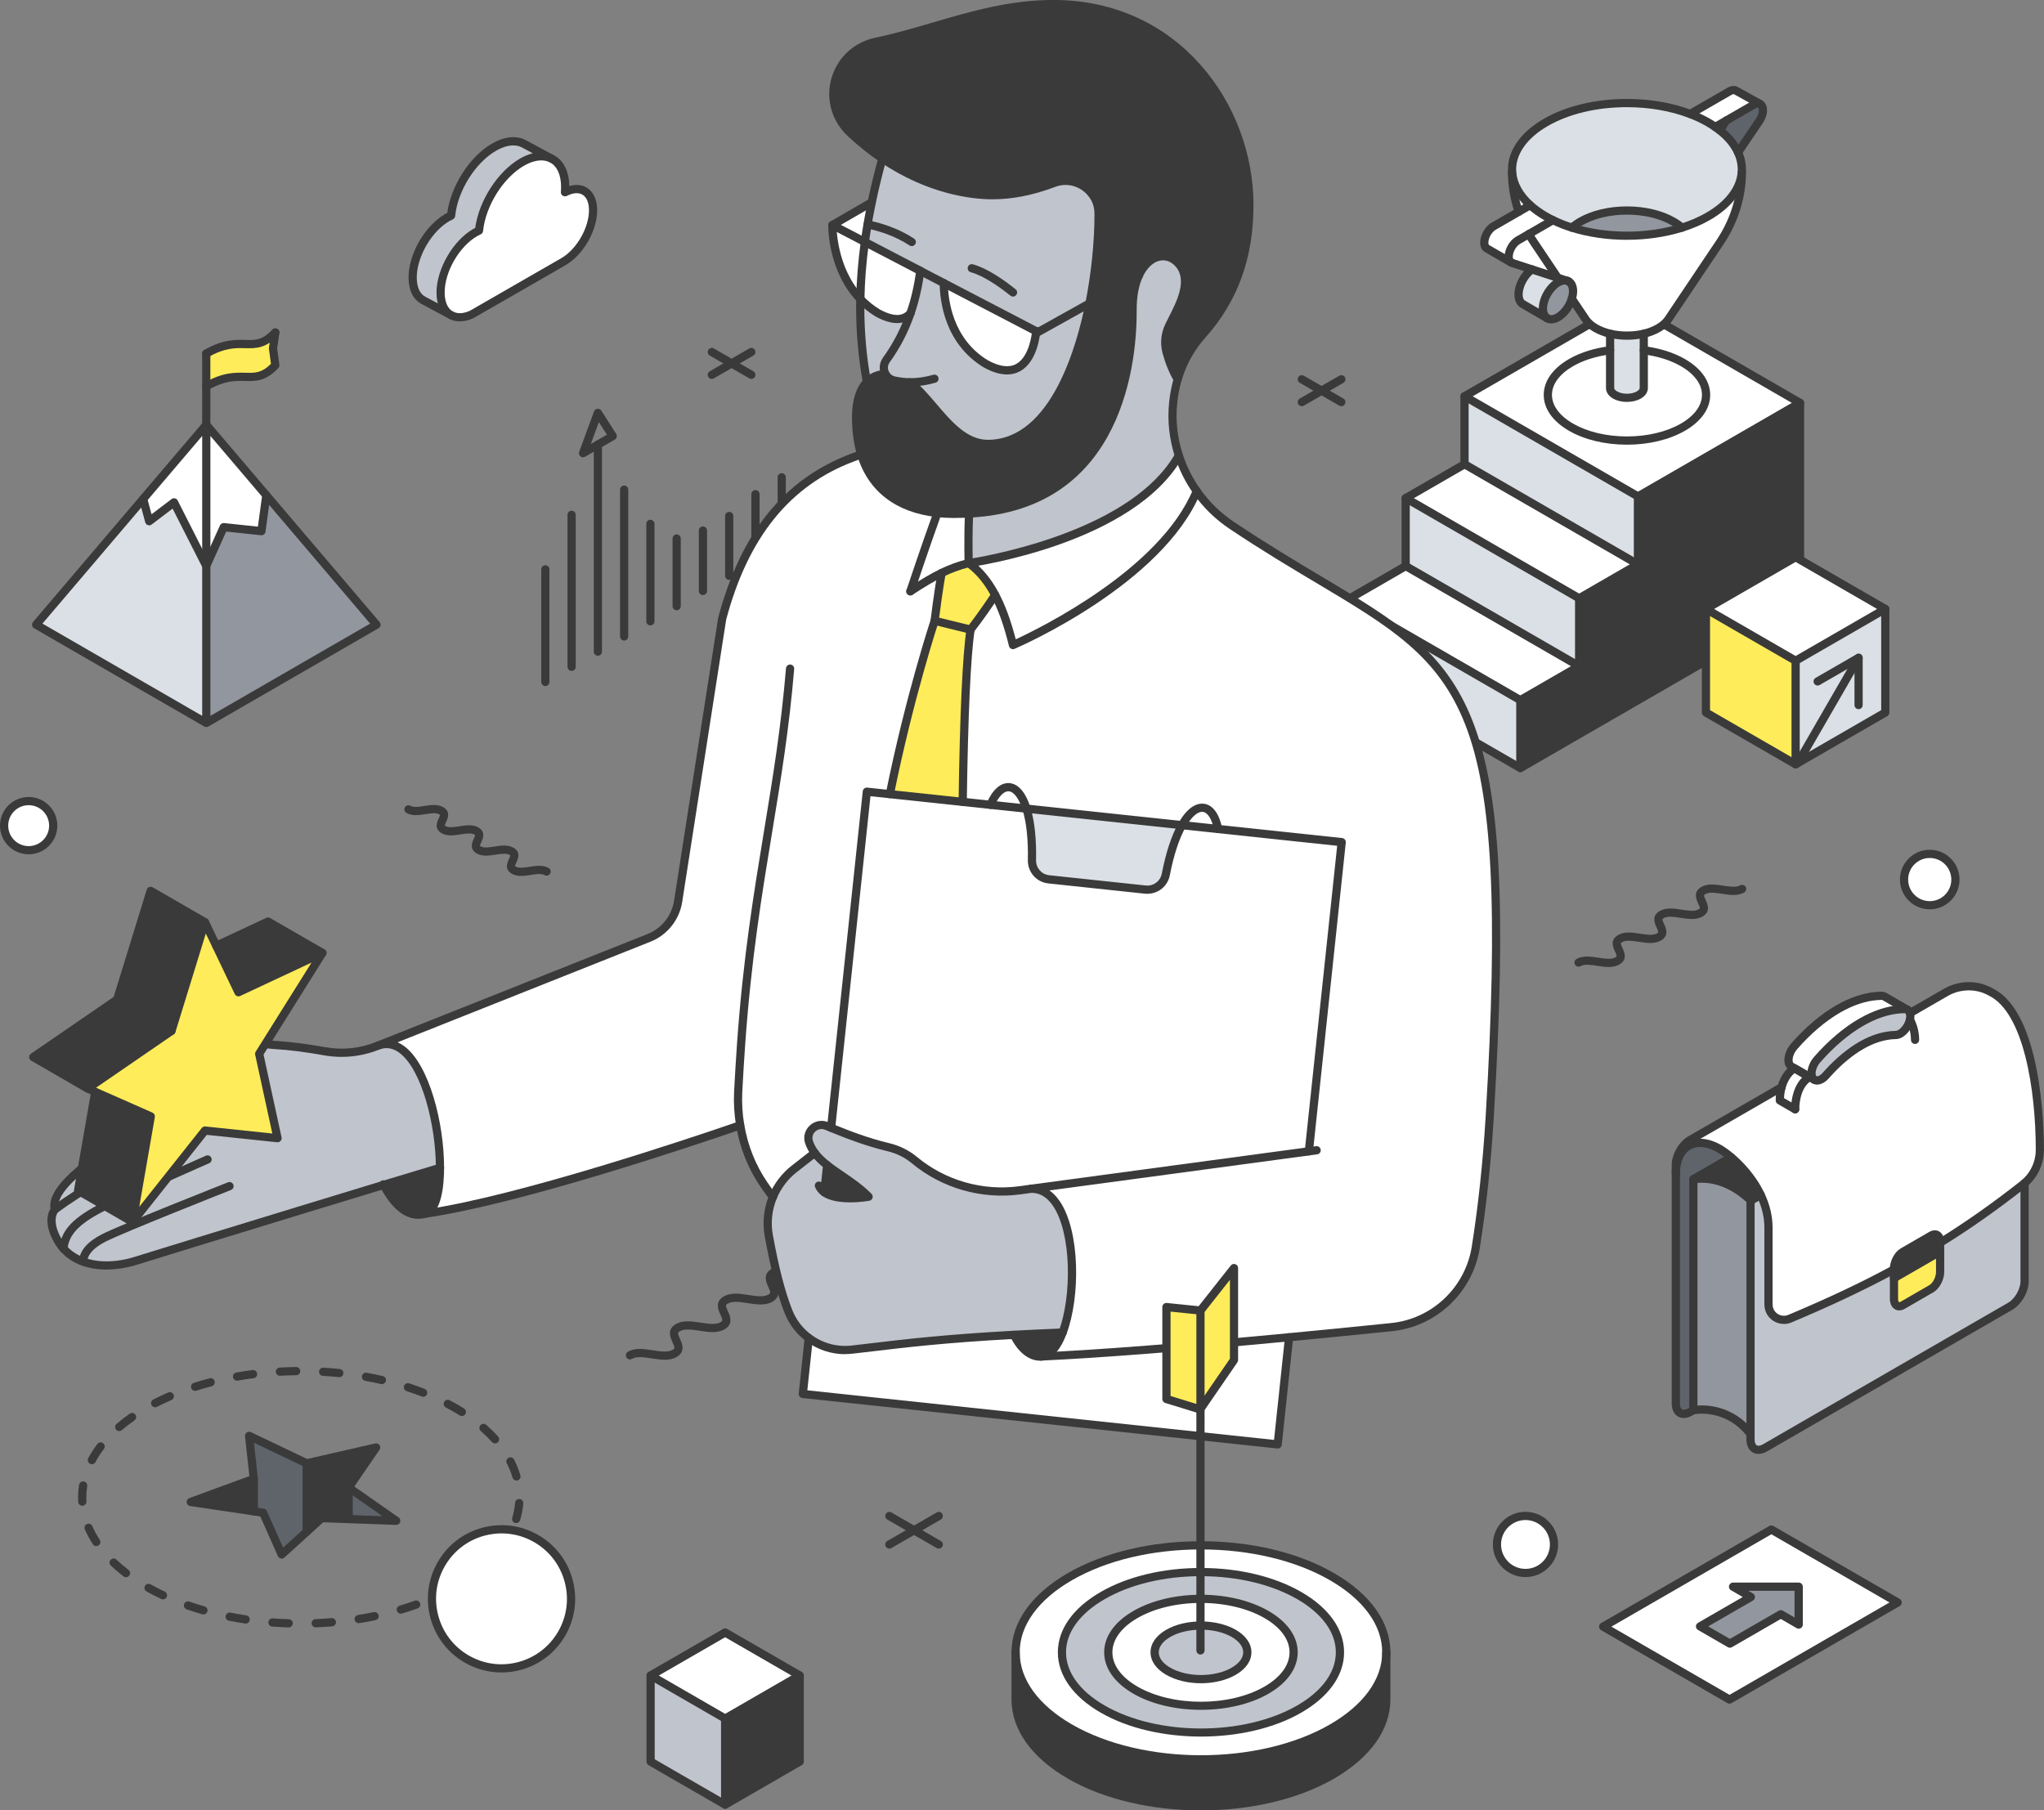 <?xml version="1.0" encoding="UTF-8"?>
<svg xmlns="http://www.w3.org/2000/svg" id="_レイヤー_2" data-name="レイヤー 2" viewBox="0 0 927.12 821.24">
  <rect x="0" y="0" width="927.12" height="821.24" fill="#808080" stroke="none"/>
  <defs>
    <style>
      .cls-1 {
        fill: #3a3a3a;
      }

      .cls-1, .cls-2, .cls-3, .cls-4, .cls-5, .cls-6, .cls-7, .cls-8 {
        stroke-width: 0px;
      }

      .cls-2 {
        fill: #feec5a;
      }

      .cls-3 {
        fill: #3a3a3a;
      }

      .cls-4 {
        fill: #dae0e5;
      }

      .cls-5 {
        fill: #92969e;
      }

      .cls-6 {
        fill: #c0c4cc;
      }

      .cls-7 {
        fill: #fff;
      }

      .cls-8 {
        fill: #5f646b;
      }
    </style>
  </defs>
  <g id="_メインビジュアル" data-name="メインビジュアル">
    <g>
      <path class="cls-1" d="M301.48,616.81c-1.92,0-3.93-.31-5.9-.61-3.48-.54-6.77-1.04-8.91.2-.89.52-2.03.21-2.54-.68-.51-.89-.21-2.03.68-2.54,3.28-1.9,7.38-1.26,11.34-.65,3.48.54,6.76,1.04,8.91-.2,1.01-.58,1.2-.82-.02-3.45-.94-2.03-2.69-5.82,1.5-8.24,3.28-1.9,7.38-1.26,11.34-.65,3.48.54,6.76,1.04,8.91-.2,1.01-.58,1.2-.82-.02-3.45-.94-2.03-2.69-5.82,1.5-8.24,3.28-1.9,7.38-1.27,11.34-.65,3.48.53,6.76,1.04,8.91-.2,1.01-.58,1.2-.82-.02-3.45-.94-2.04-2.69-5.82,1.5-8.24,3.28-1.9,7.38-1.27,11.34-.65,3.48.54,6.77,1.04,8.91-.2.89-.51,2.03-.21,2.54.68.51.89.21,2.03-.68,2.54-3.28,1.9-7.38,1.27-11.34.65-3.48-.53-6.76-1.04-8.91.2-1.01.58-1.2.82.02,3.45.94,2.04,2.69,5.82-1.5,8.24-3.28,1.9-7.38,1.27-11.34.65-3.48-.54-6.76-1.04-8.91.2-1.01.58-1.2.82.02,3.45.94,2.03,2.69,5.82-1.5,8.24-3.28,1.9-7.38,1.26-11.34.65-3.48-.54-6.76-1.04-8.91.2-1.01.58-1.2.82.02,3.45.94,2.03,2.69,5.82-1.5,8.24-1.65.95-3.5,1.27-5.44,1.27Z"></path>
      <g>
        <circle class="cls-7" cx="875.29" cy="398.99" r="11.65" transform="translate(-25.76 735.79) rotate(-45)"></circle>
        <path class="cls-1" d="M875.29,412.49c-7.45,0-13.51-6.06-13.51-13.51s6.06-13.51,13.51-13.51,13.51,6.06,13.51,13.51-6.06,13.51-13.51,13.51ZM875.29,389.2c-5.4,0-9.79,4.39-9.79,9.79s4.39,9.79,9.79,9.79,9.79-4.39,9.79-9.79-4.39-9.79-9.79-9.79Z"></path>
      </g>
      <g>
        <circle class="cls-7" cx="13" cy="374.52" r="11.14" transform="translate(-59.82 6.92) rotate(-9.22)"></circle>
        <path class="cls-1" d="M13,387.53c-7.17,0-13-5.83-13-13s5.83-13,13-13,13,5.83,13,13-5.83,13-13,13ZM13,365.25c-5.12,0-9.28,4.16-9.28,9.28s4.16,9.28,9.28,9.28,9.28-4.16,9.28-9.28-4.16-9.28-9.28-9.28Z"></path>
      </g>
      <g>
        <circle class="cls-7" cx="691.93" cy="700.6" r="12.94" transform="translate(-90.48 102.74) rotate(-7.97)"></circle>
        <path class="cls-1" d="M691.93,715.4c-8.16,0-14.8-6.64-14.8-14.8s6.64-14.8,14.8-14.8,14.8,6.64,14.8,14.8-6.64,14.8-14.8,14.8ZM691.93,689.52c-6.11,0-11.08,4.97-11.08,11.08s4.97,11.08,11.08,11.08,11.08-4.97,11.08-11.08-4.97-11.08-11.08-11.08Z"></path>
      </g>
      <path class="cls-1" d="M236.37,397.35c-1.49,0-2.93-.25-4.23-1-3.46-2-2-5.16-1.3-6.68.22-.48.63-1.36.58-1.63,0,0-.02-.08-.36-.27-1.43-.82-3.86-.45-6.21-.09-2.99.46-6.08.94-8.64-.54-3.46-2-2-5.16-1.3-6.68.22-.48.63-1.36.58-1.62,0,0-.08-.11-.36-.27-1.43-.82-3.86-.45-6.21-.08-2.99.46-6.08.94-8.64-.54-3.46-2-2-5.16-1.3-6.68.22-.48.63-1.36.58-1.62,0,0-.08-.11-.36-.27-1.43-.82-3.86-.45-6.21-.08-2.99.46-6.08.94-8.64-.54-.89-.51-1.2-1.65-.68-2.54.51-.89,1.65-1.2,2.54-.68,1.42.82,3.86.45,6.21.08,2.99-.46,6.08-.94,8.64.54,3.46,2,2,5.16,1.3,6.68-.22.48-.63,1.36-.58,1.63,0,0,.08.11.36.27,1.42.82,3.86.45,6.21.08,2.99-.46,6.08-.94,8.64.54,3.46,2,2,5.16,1.3,6.68-.22.48-.63,1.36-.58,1.62,0,0,.08.11.36.27,1.43.83,3.86.45,6.21.08,2.99-.46,6.08-.94,8.64.54,3.46,2,2,5.16,1.3,6.68-.22.48-.63,1.36-.58,1.62,0,0,.02.08.36.27,1.43.82,3.86.45,6.21.08,2.99-.46,6.08-.94,8.64.54.89.51,1.2,1.65.68,2.54-.51.89-1.65,1.2-2.54.68-1.42-.82-3.86-.45-6.21-.08-1.47.23-2.97.46-4.41.46Z"></path>
      <path class="cls-1" d="M729.67,438.66c-1.69,0-3.44-.27-5.16-.54-2.98-.46-5.79-.89-7.58.14-.89.51-2.03.21-2.54-.68-.51-.89-.21-2.03.68-2.54,2.93-1.69,6.53-1.13,10.01-.6,2.97.46,5.79.89,7.58-.14.73-.42.89-.51-.12-2.68-.85-1.84-2.43-5.26,1.4-7.47,2.93-1.69,6.53-1.13,10.01-.6,2.98.46,5.79.89,7.58-.14.73-.42.89-.51-.12-2.68-.85-1.84-2.43-5.26,1.4-7.47,2.93-1.69,6.53-1.14,10.01-.6,2.98.46,5.79.89,7.58-.14.73-.42.89-.51-.12-2.68-.85-1.84-2.43-5.26,1.4-7.47,2.93-1.69,6.53-1.13,10.01-.6,2.98.46,5.79.89,7.58-.14.89-.51,2.03-.21,2.54.68.51.89.21,2.03-.68,2.54-2.93,1.69-6.53,1.13-10.01.6-2.98-.46-5.79-.89-7.58.14-.73.42-.89.51.12,2.68.85,1.84,2.43,5.26-1.4,7.47-2.93,1.69-6.52,1.13-10.01.6-2.98-.46-5.79-.89-7.58.14-.73.42-.89.51.12,2.68.85,1.84,2.43,5.26-1.4,7.47-2.92,1.69-6.52,1.13-10.01.6-2.98-.46-5.79-.89-7.58.14-.73.42-.89.51.12,2.68.85,1.84,2.43,5.26-1.4,7.47-1.48.85-3.13,1.13-4.84,1.13Z"></path>
      <g>
        <path class="cls-1" d="M590.48,184.26c-.64,0-1.27-.33-1.61-.93-.51-.89-.21-2.03.68-2.54l17.93-10.35c.89-.51,2.03-.21,2.54.68.51.89.21,2.03-.68,2.54l-17.93,10.35c-.29.17-.61.25-.93.25Z"></path>
        <path class="cls-1" d="M608.41,184.26c-.32,0-.64-.08-.93-.25l-17.93-10.35c-.89-.51-1.19-1.65-.68-2.54.51-.89,1.65-1.19,2.54-.68l17.93,10.35c.89.51,1.19,1.65.68,2.54-.34.6-.97.93-1.61.93Z"></path>
      </g>
      <g>
        <path class="cls-1" d="M403.39,702.49c-.64,0-1.27-.33-1.61-.93-.51-.89-.21-2.03.68-2.54l22.41-12.94c.89-.51,2.03-.21,2.54.68.51.89.21,2.03-.68,2.54l-22.41,12.94c-.29.17-.61.25-.93.25Z"></path>
        <path class="cls-1" d="M425.8,702.49c-.32,0-.64-.08-.93-.25l-22.41-12.94c-.89-.51-1.2-1.65-.68-2.54.51-.89,1.65-1.19,2.54-.68l22.41,12.94c.89.51,1.2,1.65.68,2.54-.34.6-.97.93-1.61.93Z"></path>
      </g>
      <g>
        <path class="cls-1" d="M322.86,171.89c-.64,0-1.27-.33-1.61-.93-.51-.89-.21-2.03.68-2.54l17.93-10.35c.89-.51,2.03-.21,2.54.68.51.89.21,2.03-.68,2.54l-17.93,10.35c-.29.17-.61.25-.93.25Z"></path>
        <path class="cls-1" d="M340.79,171.89c-.32,0-.64-.08-.93-.25l-17.93-10.35c-.89-.51-1.2-1.65-.68-2.54.52-.89,1.65-1.19,2.54-.68l17.93,10.35c.89.51,1.2,1.65.68,2.54-.34.6-.97.93-1.61.93Z"></path>
      </g>
      <g id="star_groove" data-name="star groove">
        <path class="cls-3" d="M130.94,738.24s-.04,0-.06,0c-2.47-.08-4.97-.21-7.42-.4-1.03-.08-1.79-.97-1.72-2,.08-1.03.97-1.79,2-1.72,2.4.18,4.84.31,7.26.39,1.03.03,1.83.89,1.8,1.92-.03,1.01-.86,1.8-1.86,1.8ZM143.19,738.19c-.99,0-1.82-.79-1.86-1.79-.04-1.03.76-1.89,1.79-1.93,2.43-.09,4.87-.24,7.26-.44,1.04-.06,1.92.68,2.01,1.7.08,1.02-.68,1.92-1.7,2.01-2.44.2-4.94.35-7.42.45-.02,0-.05,0-.07,0ZM111.43,736.48c-.09,0-.18,0-.28-.02-2.46-.37-4.93-.8-7.33-1.27-1.01-.2-1.66-1.18-1.46-2.19.2-1.01,1.18-1.66,2.19-1.47,2.35.47,4.76.88,7.16,1.24,1.02.15,1.72,1.1,1.57,2.12-.14.92-.93,1.59-1.84,1.59ZM162.69,736.3c-.9,0-1.69-.65-1.84-1.57-.16-1.02.53-1.97,1.55-2.13,2.41-.38,4.81-.82,7.14-1.3,1.01-.21,1.99.44,2.2,1.45.21,1.01-.44,1.99-1.45,2.2-2.39.49-4.85.94-7.31,1.33-.1.02-.2.02-.29.02ZM92.27,732.35c-.17,0-.34-.02-.51-.07-2.42-.69-4.81-1.45-7.1-2.25-.97-.34-1.48-1.4-1.14-2.37.34-.97,1.4-1.48,2.37-1.14,2.23.78,4.56,1.51,6.91,2.19.99.28,1.56,1.31,1.28,2.3-.23.82-.98,1.35-1.79,1.35ZM181.79,732.01c-.8,0-1.54-.52-1.78-1.33-.29-.99.27-2.02,1.25-2.31,2.34-.7,4.65-1.45,6.89-2.26.97-.35,2.03.16,2.38,1.12.35.97-.16,2.03-1.12,2.38-2.3.82-4.68,1.6-7.08,2.32-.18.05-.36.08-.53.08ZM73.92,725.52c-.27,0-.54-.06-.79-.18-2.28-1.07-4.52-2.22-6.65-3.42-.9-.5-1.22-1.64-.71-2.53.5-.89,1.64-1.22,2.53-.71,2.06,1.15,4.22,2.26,6.42,3.3.93.44,1.33,1.55.89,2.48-.32.67-.99,1.07-1.69,1.07ZM200.07,725c-.69,0-1.35-.39-1.68-1.05-.45-.92-.06-2.04.86-2.49,2.2-1.07,4.35-2.2,6.38-3.37.53-.31,1.14-.32,1.66-.1.05-.56.35-1.1.87-1.42,2.08-1.29,4.07-2.65,5.93-4.05.82-.62,1.99-.45,2.61.37.62.82.45,1.99-.37,2.61-1.94,1.46-4.03,2.89-6.2,4.24-.54.33-1.17.36-1.71.13-.05.58-.38,1.13-.92,1.45-2.11,1.22-4.33,2.39-6.61,3.5-.26.13-.54.19-.81.19ZM57.14,715.46c-.4,0-.79-.12-1.13-.38-2.05-1.57-3.98-3.22-5.74-4.9-.74-.71-.77-1.89-.06-2.63.71-.75,1.89-.77,2.63-.06,1.67,1.59,3.49,3.15,5.44,4.64.82.63.97,1.79.34,2.61-.37.48-.92.73-1.48.73ZM224.29,707.67c-.45,0-.89-.16-1.25-.48-.76-.69-.82-1.87-.13-2.63,1.63-1.8,3.11-3.67,4.38-5.55.57-.85,1.73-1.08,2.58-.5.85.58,1.08,1.73.5,2.58-1.37,2.03-2.96,4.04-4.71,5.98-.37.4-.87.61-1.38.61ZM43.68,701.35c-.61,0-1.2-.3-1.56-.84-1.43-2.19-2.66-4.46-3.64-6.74-.41-.94.03-2.04.98-2.44.95-.4,2.04.03,2.44.98.89,2.08,2.02,4.16,3.33,6.17.56.86.32,2.01-.54,2.58-.31.21-.67.3-1.02.3ZM234.14,690.92c-.18,0-.36-.03-.54-.08-.98-.3-1.54-1.33-1.25-2.32.68-2.25,1.11-4.54,1.29-6.82.08-1.02.97-1.78,2-1.71,1.02.08,1.79.98,1.71,2-.2,2.54-.68,5.09-1.44,7.59-.24.81-.98,1.33-1.78,1.33ZM37.34,683.04c-.98,0-1.8-.76-1.86-1.75-.04-.69-.06-1.39-.06-2.08,0-1.88.15-3.78.46-5.65.16-1.02,1.12-1.71,2.14-1.54,1.01.16,1.7,1.12,1.54,2.13-.27,1.67-.41,3.37-.41,5.05,0,.62.02,1.24.06,1.86.06,1.03-.72,1.91-1.75,1.97-.04,0-.07,0-.11,0ZM234.25,671.6c-.81,0-1.55-.53-1.79-1.34-.63-2.18-1.5-4.36-2.59-6.48-.47-.91-.11-2.04.81-2.5.91-.47,2.04-.11,2.5.81,1.2,2.33,2.15,4.74,2.85,7.14.29.99-.28,2.02-1.27,2.31-.17.05-.35.07-.52.07ZM41.67,664.19c-.3,0-.59-.07-.87-.22-.91-.48-1.25-1.61-.77-2.52,1.16-2.18,2.55-4.34,4.14-6.42.62-.82,1.79-.98,2.61-.35.82.62.98,1.79.35,2.61-1.46,1.92-2.75,3.91-3.81,5.92-.33.63-.98.99-1.64.99ZM224.55,654.77c-.51,0-1.02-.21-1.39-.62-1.53-1.71-3.24-3.39-5.07-5-.77-.68-.85-1.85-.17-2.63.68-.77,1.85-.85,2.63-.17,1.95,1.71,3.76,3.49,5.39,5.31.69.77.62,1.94-.14,2.63-.36.32-.8.48-1.24.48ZM54.08,649.17c-.52,0-1.05-.22-1.41-.65-.67-.78-.58-1.95.2-2.62,1.85-1.58,3.85-3.13,5.96-4.61.84-.59,2-.39,2.59.46.59.84.38,2-.46,2.59-2.01,1.4-3.91,2.88-5.67,4.38-.35.3-.78.45-1.21.45ZM209.48,642.34c-.34,0-.68-.09-.99-.29-.92-.58-1.87-1.15-2.85-1.71-1.11-.64-2.25-1.27-3.4-1.87-.91-.48-1.26-1.6-.78-2.51.48-.91,1.6-1.26,2.51-.78,1.2.63,2.37,1.28,3.53,1.94,1.02.59,2.01,1.18,2.97,1.79.87.55,1.13,1.7.59,2.57-.35.56-.96.87-1.58.87ZM70.38,638.38c-.67,0-1.32-.37-1.66-1.01-.47-.91-.11-2.04.8-2.51,2.17-1.12,4.44-2.2,6.76-3.2.95-.41,2.04.03,2.45.97.41.94-.02,2.04-.97,2.45-2.24.97-4.43,2.01-6.53,3.09-.27.14-.57.21-.85.21ZM191.96,633.62c-.23,0-.45-.04-.68-.13-2.21-.87-4.51-1.68-6.82-2.43-.98-.32-1.51-1.37-1.2-2.34.32-.98,1.37-1.51,2.34-1.2,2.38.77,4.74,1.62,7.02,2.51.96.37,1.43,1.45,1.06,2.41-.29.74-.99,1.18-1.73,1.18ZM88.49,630.94c-.79,0-1.52-.5-1.77-1.3-.31-.98.23-2.03,1.21-2.34,2.32-.74,4.73-1.44,7.15-2.07,1-.26,2.01.34,2.27,1.33.26.99-.34,2.01-1.33,2.27-2.36.62-4.7,1.29-6.96,2.02-.19.06-.38.09-.57.09ZM173.23,627.89c-.14,0-.28-.01-.42-.05-2.34-.54-4.73-1.03-7.12-1.46-1.01-.18-1.68-1.15-1.5-2.16.18-1.01,1.16-1.68,2.16-1.5,2.45.44,4.9.94,7.29,1.49,1,.23,1.63,1.23,1.4,2.23-.2.86-.96,1.44-1.81,1.44ZM107.51,626.3c-.89,0-1.67-.64-1.83-1.54-.18-1.01.5-1.98,1.51-2.16,2.4-.42,4.88-.8,7.35-1.11,1.02-.14,1.95.59,2.08,1.61.13,1.02-.59,1.95-1.61,2.08-2.42.31-4.83.68-7.18,1.09-.11.02-.22.03-.32.03ZM153.9,624.71c-.06,0-.13,0-.19,0-2.41-.25-4.85-.44-7.25-.58-1.03-.06-1.81-.94-1.75-1.97.06-1.03.95-1.81,1.97-1.75,2.45.14,4.95.34,7.41.6,1.02.1,1.77,1.02,1.66,2.04-.1.96-.91,1.67-1.85,1.67ZM126.97,624.08c-.98,0-1.8-.77-1.86-1.76-.06-1.03.73-1.9,1.76-1.96,2.46-.13,4.96-.22,7.43-.25,1.05.01,1.87.81,1.88,1.84.01,1.03-.81,1.87-1.84,1.88-2.42.03-4.86.11-7.27.24-.04,0-.07,0-.1,0Z"></path>
        <g>
          <g>
            <polygon class="cls-8" points="179.74 689.87 158.14 689.08 158.14 674.79 179.74 689.87"></polygon>
            <polygon class="cls-1" points="170.61 656.6 158.14 674.79 158.14 689.08 145.92 688.64 139.1 694.84 139.1 663.8 170.61 656.6"></polygon>
            <polygon class="cls-8" points="139.1 663.8 139.1 694.84 127.76 705.15 119.33 686.2 115.12 685.58 115.12 670.85 112.99 651.33 139.1 663.8"></polygon>
            <polygon class="cls-1" points="115.12 670.85 115.12 685.58 86.51 681.34 115.12 670.85"></polygon>
          </g>
          <g>
            <path class="cls-3" d="M127.76,707.01c-.13,0-.26-.01-.38-.04-.58-.12-1.07-.52-1.32-1.07l-8.01-18.02-31.81-4.71c-.84-.12-1.49-.8-1.58-1.65-.09-.85.41-1.64,1.21-1.94l27.24-9.99-1.97-18.07c-.07-.67.22-1.33.77-1.72.55-.39,1.27-.45,1.88-.16l25.53,12.19,30.87-7.05c.75-.17,1.52.13,1.95.77.43.63.43,1.47,0,2.1l-11.42,16.67,20.08,14.02c.68.47.96,1.33.7,2.12-.26.78-1.01,1.31-1.83,1.27l-33.06-1.2-17.6,16.01c-.35.32-.79.48-1.25.48ZM94.01,680.57l25.59,3.79c.63.09,1.17.5,1.43,1.08l7.38,16.6,16.26-14.78c.36-.33.82-.52,1.32-.48l27.51,1-16.42-11.46c-.84-.58-1.05-1.74-.47-2.58l9.77-14.26-26.86,6.14c-.41.09-.84.04-1.22-.13l-23.1-11.03,1.76,16.2c.09.85-.41,1.65-1.21,1.95l-21.74,7.98Z"></path>
            <path class="cls-3" d="M139.1,696.7c-1.03,0-1.86-.83-1.86-1.86v-31.04c0-1.03.83-1.86,1.86-1.86s1.86.83,1.86,1.86v31.04c0,1.03-.83,1.86-1.86,1.86Z"></path>
            <path class="cls-3" d="M158.14,690.94c-1.03,0-1.86-.83-1.86-1.86v-14.29c0-1.03.83-1.86,1.86-1.86s1.86.83,1.86,1.86v14.29c0,1.03-.83,1.86-1.86,1.86Z"></path>
            <path class="cls-3" d="M115.12,687.44c-1.03,0-1.86-.83-1.86-1.86v-14.73c0-1.03.83-1.86,1.86-1.86s1.86.83,1.86,1.86v14.73c0,1.03-.83,1.86-1.86,1.86Z"></path>
          </g>
        </g>
      </g>
      <g id="arrow_bar_chart" data-name="arrow bar chart">
        <path class="cls-1" d="M354.57,249.31c-1.03,0-1.86-.83-1.86-1.86v-30.93c0-1.03.83-1.86,1.86-1.86s1.86.83,1.86,1.86v30.93c0,1.03-.83,1.86-1.86,1.86Z"></path>
        <path class="cls-1" d="M342.66,256.18c-1.03,0-1.86-.83-1.86-1.86v-30.15c0-1.03.83-1.86,1.86-1.86s1.86.83,1.86,1.86v30.15c0,1.03-.83,1.86-1.86,1.86Z"></path>
        <path class="cls-1" d="M330.75,263.06c-1.03,0-1.86-.83-1.86-1.86v-27.14c0-1.03.83-1.86,1.86-1.86s1.86.83,1.86,1.86v27.14c0,1.03-.83,1.86-1.86,1.86Z"></path>
        <path class="cls-1" d="M318.84,269.94c-1.03,0-1.86-.83-1.86-1.86v-27.41c0-1.03.83-1.86,1.86-1.86s1.86.83,1.86,1.86v27.41c0,1.03-.83,1.86-1.86,1.86Z"></path>
        <path class="cls-1" d="M306.92,276.82c-1.03,0-1.86-.83-1.86-1.86v-30.7c0-1.03.83-1.86,1.86-1.86s1.86.83,1.86,1.86v30.7c0,1.03-.83,1.86-1.86,1.86Z"></path>
        <path class="cls-1" d="M295.01,283.7c-1.03,0-1.86-.83-1.86-1.86v-44.2c0-1.03.83-1.86,1.86-1.86s1.86.83,1.86,1.86v44.2c0,1.03-.83,1.86-1.86,1.86Z"></path>
        <path class="cls-1" d="M283.1,290.57c-1.03,0-1.86-.83-1.86-1.86v-66.6c0-1.03.83-1.86,1.86-1.86s1.86.83,1.86,1.86v66.6c0,1.03-.83,1.86-1.86,1.86Z"></path>
        <path class="cls-1" d="M271.19,297.45c-1.03,0-1.86-.83-1.86-1.86v-93.89c0-1.03.83-1.86,1.86-1.86s1.86.83,1.86,1.86v93.89c0,1.03-.83,1.86-1.86,1.86Z"></path>
        <path class="cls-1" d="M259.27,304.33c-1.03,0-1.86-.83-1.86-1.86v-68.94c0-1.03.83-1.86,1.86-1.86s1.86.83,1.86,1.86v68.94c0,1.03-.83,1.86-1.86,1.86Z"></path>
        <path class="cls-1" d="M247.36,311.21c-1.03,0-1.86-.83-1.86-1.86v-51.07c0-1.03.83-1.86,1.86-1.86s1.86.83,1.86,1.86v51.07c0,1.03-.83,1.86-1.86,1.86Z"></path>
        <path class="cls-1" d="M264.46,207.44c-.43,0-.86-.15-1.2-.44-.6-.5-.82-1.33-.55-2.07l6.73-18.28c.24-.66.84-1.13,1.55-1.21.69-.08,1.39.25,1.77.85l6.73,10.51c.27.43.36.95.24,1.44-.12.49-.44.92-.88,1.17l-13.46,7.77c-.29.17-.61.25-.93.25ZM271.64,191.46l-3.66,9.94,7.31-4.22-3.66-5.71Z"></path>
      </g>
      <g>
        <g>
          <polygon class="cls-4" points="742.95 225.18 664.28 179.77 664.28 210.58 742.95 255.99 742.95 225.18"></polygon>
          <polygon class="cls-4" points="637.59 256.78 716.27 302.19 716.27 271.4 637.59 225.97 637.59 256.78"></polygon>
          <polygon class="cls-7" points="716.27 302.19 637.59 256.78 610.92 272.19 689.59 317.59 716.27 302.19"></polygon>
          <polygon class="cls-7" points="637.59 225.97 716.27 271.4 742.95 255.99 664.28 210.58 637.59 225.97"></polygon>
          <polygon class="cls-4" points="689.59 317.59 610.92 272.19 610.92 302.98 689.59 348.4 689.59 317.59"></polygon>
          <polygon class="cls-7" points="737.79 137.32 664.28 179.77 742.95 225.18 816.46 182.74 737.79 137.32"></polygon>
          <polygon class="cls-1" points="689.59 317.59 689.59 348.4 816.46 275.15 816.46 182.74 742.95 225.18 742.95 255.99 716.27 271.4 716.27 302.19 689.59 317.59"></polygon>
        </g>
        <g>
          <path class="cls-1" d="M689.59,350.26c-.32,0-.64-.08-.93-.25-.58-.33-.93-.95-.93-1.61v-30.8c0-.66.36-1.28.93-1.61l25.74-14.86v-29.72c0-.66.36-1.28.93-1.61l25.75-14.87v-29.73c0-.67.36-1.28.93-1.61l73.51-42.44c.58-.33,1.28-.33,1.86,0,.58.33.93.95.93,1.61v92.41c0,.67-.36,1.28-.93,1.61l-126.87,73.25c-.29.17-.61.25-.93.25ZM691.45,318.67v26.51l123.14-71.1v-88.11l-69.79,40.29v29.73c0,.66-.36,1.28-.93,1.61l-25.75,14.87v29.72c0,.66-.36,1.28-.93,1.61l-25.74,14.86Z"></path>
          <path class="cls-1" d="M689.59,350.26c-.32,0-.64-.08-.93-.25l-78.67-45.42c-.58-.33-.93-.95-.93-1.61v-30.79c0-.66.36-1.28.93-1.61l25.74-14.87v-29.73c0-.67.36-1.28.93-1.61l25.76-14.86v-29.74c0-.66.36-1.28.93-1.61l73.5-42.44c.58-.33,1.28-.33,1.86,0l78.67,45.42c.89.51,1.19,1.65.68,2.54-.51.89-1.65,1.19-2.54.68l-77.74-44.88-71.64,41.37v29.74c0,.67-.36,1.28-.93,1.61l-25.76,14.86v29.73c0,.66-.36,1.28-.93,1.61l-25.74,14.87v28.65l77.74,44.88c.89.51,1.19,1.65.68,2.54-.34.6-.97.93-1.61.93Z"></path>
          <path class="cls-1" d="M742.95,227.05c-.32,0-.64-.08-.93-.25l-78.66-45.42c-.89-.51-1.19-1.65-.68-2.54.51-.89,1.65-1.2,2.54-.68l78.66,45.42c.89.51,1.19,1.65.68,2.54-.34.6-.97.93-1.61.93Z"></path>
          <path class="cls-1" d="M716.27,273.26c-.32,0-.64-.08-.93-.25l-78.67-45.43c-.89-.51-1.19-1.65-.68-2.54.51-.89,1.65-1.2,2.54-.68l78.67,45.43c.89.51,1.19,1.65.68,2.54-.34.6-.97.93-1.61.93Z"></path>
          <path class="cls-1" d="M689.59,319.46c-.32,0-.64-.08-.93-.25l-78.67-45.41c-.89-.51-1.19-1.65-.68-2.54.51-.89,1.65-1.19,2.54-.68l78.67,45.41c.89.51,1.19,1.65.68,2.54-.34.6-.97.93-1.61.93Z"></path>
          <path class="cls-1" d="M716.27,304.05c-.32,0-.64-.08-.93-.25l-78.67-45.42c-.89-.51-1.19-1.65-.68-2.54.51-.89,1.65-1.2,2.54-.68l78.67,45.42c.89.51,1.19,1.65.68,2.54-.34.6-.97.93-1.61.93Z"></path>
          <path class="cls-1" d="M742.95,257.85c-.32,0-.64-.08-.93-.25l-78.66-45.41c-.89-.51-1.19-1.65-.68-2.54.51-.89,1.65-1.19,2.54-.68l78.66,45.41c.89.51,1.19,1.65.68,2.54-.34.6-.97.93-1.61.93Z"></path>
        </g>
      </g>
      <g>
        <g>
          <path class="cls-7" d="M395.39,91.78h.01c-1.26,5.99-2.31,11.98-3.12,17.99l-14.73-7.68,17.84-10.31Z"></path>
          <path class="cls-6" d="M61.48,571.97c-11.71,3.65-25.05,3-32.67-5.61h0c-.96-1.08-1.82-2.27-2.58-3.6-3.04-5.33-3.87-10.71-1.34-14.11-4.4-17.22,62.25-48.69,73.08-53.69.69-.32.83-1.25.25-1.74-10.91-9.28-24.42-16.45-23.76-29.46.2-3.87,4.52-6.09,7.88-4.17,4.03,2.29,7.79,4.32,11.57,6.2,9.58,4.78,20.06,7.53,30.75,8.21,7.32.45,14.59,1.42,22.61,2.86,8.14,1.46,16.53.56,24.21-2.54l.77-.31c16.99-5.09,27.33,31.34,27.33,55.75-7.79,2.21-116.6,35.47-138.1,42.2Z"></path>
          <path class="cls-6" d="M448.06,201.39c-15.44,0-24.29-19.49-35.38-27.95h0c-2.35-.03-4.66-.31-7.02-.81-1.85-.39-3.26-1.54-4.05-3-1.02-1.9-1.02-4.33.41-6.31,3.92-5.43,7.92-12.3,10.99-21.25,1.91-5.54,3.47-11.89,4.41-19.19l10.64,5.54c.07,6.7,1.79,26.19,19.08,36.64,20.81,11.43,22.79-14.11,22.84-14.8l.8.41,23.42-13.06c-6.32,32.01-20.49,63.78-46.14,63.78Z"></path>
          <path class="cls-7" d="M584.7,606.62l-5.17,48.59-215.39-22.88,2.7-25.36c5.47,4.05,12.41,6.07,19.53,5.29,15.07-1.65,34.4-4.6,73.53-6.72,3.14,6.27,7.28,9.85,11.86,9.85.19,0,.36-.02.53-.03,30.33-1.86,72.8-4.97,112.4-8.73Z"></path>
          <path class="cls-6" d="M413.01,142.06c-3.07,8.94-7.07,15.81-10.99,21.25-1.44,1.98-1.44,4.41-.41,6.31-3.6.23-6.35,1.55-8.38,3.65h0c-2.09-11.36-3.04-22.64-3.04-33.91,0-1.25.01-2.5.04-3.75,2.21,2.33,4.8,4.48,7.85,6.32,7.59,4.16,12.17,3.14,14.93.12Z"></path>
          <path class="cls-7" d="M377.55,102.09l14.73,7.68c-1.2,8.61-1.9,17.22-2.06,25.84-13.09-13.73-12.68-33.52-12.68-33.52Z"></path>
          <path class="cls-6" d="M394,542.85c-5.97-6.05-13.21-9.87-18.81-14.31l-1.32,12.32c6.26,4.54,20.13,1.99,20.13,1.99ZM369.56,522.97c-1.09-1.46-1.97-3.06-2.58-4.84-1.67-4.81,3.21-9.3,7.93-7.39.69.28,1.38.57,2.06.85,9.03,3.69,17.11,6.67,26.05,8.81,4.29,1.02,8.3,2.99,11.69,5.81,13.31,11.05,30.68,16.04,47.83,13.72l5.27-.72h.04c19.7.03,22.06,44.24,14.12,65.28-8.01.32-15.35.66-22.1,1.04-39.13,2.13-58.46,5.08-73.53,6.72-7.12.78-14.06-1.24-19.53-5.29-4.07-3-7.31-7.13-9.25-12.09-3.77-9.62-6.46-21.1-8.89-34.37-1.09-6.01-.39-12.06,1.87-17.52,2.03-4.94,5.34-9.37,9.71-12.78l9.27-7.23Z"></path>
          <path class="cls-7" d="M374.92,510.75c-4.72-1.92-9.61,2.58-7.93,7.39.61,1.78,1.49,3.37,2.58,4.84l-9.27,7.23c-4.37,3.41-7.68,7.84-9.71,12.78-1.44-1.86-2.8-3.75-4.11-5.67-5.51-8.09-9.13-17.27-10.74-26.84h-.01c-45.25,15.59-107.61,34.93-142.71,40.05,4.49-1.3,6.56-9.81,6.56-20.74,0-24.41-10.34-60.84-27.33-55.75l122.18-48.6c7.02-2.79,12.04-9.09,13.19-16.55l19.96-128.14c8.56-32.27,25.48-60.61,59.38-73.26,1.22-.46,2.43-.92,3.65-1.37,2.42,7.93,6.66,14.04,12.41,18.43,5.91,4.53,13.43,7.23,22.19,8.18-5.29,14.59-12.06,34.88-12.26,35.51,5.41-3.56,9.9-6.24,14.16-8.32-1.65,9.17-3.16,21.67-3.16,21.67,0,0-11.29,34.01-20.32,78.66h0s-10.46-1.1-10.46-1.1l-16.2,152.46c-.68-.28-1.37-.57-2.06-.85Z"></path>
          <path class="cls-6" d="M534.65,119.69c7.17,8.16-.72,20.53-4.38,28.15-1.79,3.72-2.19,7.96-1.13,11.93.94,3.51,2.5,7.92,5.05,12.33h.01c-1.05,3.57-1.71,7.17-2.06,10.72-.81,8.17.13,16.25,2.58,23.81-21.86,38.57-95.33,48.8-95.33,48.8,0,0-.35-10.96.17-22.45,76.45-3.79,74.19-85.57,74.19-92.73,0-6.28,1.06-11.29,2.76-15.08,4.38-9.78,12.95-11.37,18.14-5.49Z"></path>
          <path class="cls-7" d="M417.42,122.86h0c-.94,7.31-2.5,13.66-4.41,19.2-2.76,3.02-7.35,4.04-14.93-.12-3.06-1.85-5.65-4-7.85-6.32.16-8.62.86-17.23,2.06-25.84l25.14,13.09Z"></path>
          <path class="cls-7" d="M403.03,520.41c-8.94-2.14-17.02-5.14-26.05-8.81l16.2-152.46,72.42,7.69c1.69,5.42,2.7,13.17,2.48,23.37-.09,4.44,3.2,8.22,7.63,8.69l43.82,4.66c4.41.47,8.44-2.54,9.27-6.9,1.94-10.02,4.56-17.38,7.35-22.33l72.41,7.69-14.89,140.24-125.8,16.97h-.04l-5.27.72c-17.15,2.31-34.52-2.67-47.83-13.72-3.39-2.82-7.4-4.78-11.69-5.81Z"></path>
          <path class="cls-1" d="M481.99,604.5c-2.38,6.3-5.67,10.53-9.7,10.86-.17.01-.35.03-.53.03-4.58,0-8.73-3.57-11.86-9.85,6.75-.37,14.08-.72,22.1-1.04Z"></path>
          <path class="cls-7" d="M593.67,522.25l14.89-140.24-56.06-5.95c-2.34-11.71-9.85-13.27-16.36-1.74l-70.55-7.49c-3.95-12.68-11.63-12.69-16.36-1.74l-12.58-1.33c.45-31.58,1.45-64.03,3.57-78.16,4.12-5.33,8.08-11.04,11.16-15.69,3.4,6.43,5.94,14.08,8.08,22.72,0,0,66.23-28.54,83.35-69.81,4.25,6.03,9.65,11.33,15.96,15.56,97.67,65.44,130.54,44.11,116.96,268.15-1.28,21.01-3.35,40.48-6.31,59.2-3.07,19.39-18.71,34.31-38.23,36.3-14.32,1.46-30.17,3.04-46.5,4.6-39.61,3.76-82.04,7.35-112.4,8.73,4.03-.35,7.32-4.56,9.7-10.86,7.93-21.03,5.58-65.21-14.12-65.28l125.8-16.97Z"></path>
          <path class="cls-7" d="M534.71,206.63c1.87,5.75,4.61,11.21,8.1,16.18-17.11,41.27-83.35,69.81-83.35,69.81-2.14-8.64-4.68-16.29-8.08-22.72-3.14-5.95-7.03-10.84-12.01-14.47,0,0,73.47-10.23,95.33-48.8Z"></path>
          <path class="cls-2" d="M440.23,285.6c-2.13,14.14-3.12,46.58-3.57,78.16l-33.03-3.51h0c9.02-44.66,20.32-78.67,20.32-78.67,2.35.65,5.25,1.29,16.29,4.01Z"></path>
          <path class="cls-1" d="M439.56,232.98c-2.22.11-4.5.13-6.86.12-.25,0-.49,0-.73,0-2.33-.01-4.58-.15-6.76-.39-8.76-.96-16.28-3.65-22.19-8.18-5.75-4.38-9.99-10.5-12.41-18.43-1.5-4.94-2.3-10.58-2.3-16.94s1.42-12.32,4.92-15.89c2.03-2.1,4.78-3.43,8.38-3.65.8,1.46,2.21,2.62,4.05,3,2.35.5,4.66.78,7.02.8h0c11.09,8.48,19.94,27.97,35.38,27.97,25.66,0,39.82-31.77,46.14-63.78l22.31-12.44c-1.7,3.79-2.76,8.8-2.76,15.08,0,7.16,2.26,88.94-74.19,92.73Z"></path>
          <path class="cls-6" d="M392.28,109.77c.81-6.01,1.86-12,3.12-17.99,1.37-6.62,2.99-13.23,4.82-19.86,17.62,11.88,35.73,16.63,49.86,16.63,9.79,0,19.05-2.17,27.98-5.54,6.68-2.52,14.56-.05,18.47,6.83,1.24,2.17,1.78,4.66,1.78,7.16,0,11.64-1.26,26.15-4.12,40.6l-23.42,13.06-.8-.41h0s-52.56-27.38-52.56-27.38h0s-25.14-13.1-25.14-13.1Z"></path>
          <path class="cls-4" d="M465.6,366.83l70.55,7.49c-2.79,4.96-5.41,12.32-7.35,22.33-.84,4.36-4.86,7.36-9.27,6.9l-43.82-4.66c-4.42-.47-7.72-4.25-7.63-8.69.21-10.2-.8-17.95-2.48-23.37Z"></path>
          <path class="cls-1" d="M566.73,93.02c0,23.81-6.99,42.81-21.36,58.91-5.62,6.28-9.14,13.19-11.17,20.17h-.01c-2.55-4.41-4.11-8.82-5.05-12.33-1.06-3.97-.66-8.21,1.13-11.93,3.67-7.63,11.56-20,4.38-28.15-5.18-5.89-13.75-4.29-18.14,5.49l-22.31,12.44c2.86-14.46,4.12-28.96,4.12-40.6,0-2.5-.54-5-1.78-7.16-3.91-6.88-11.79-9.35-18.47-6.83-8.93,3.37-18.19,5.54-27.98,5.54-14.14,0-32.25-4.76-49.86-16.63-4.94-3.33-9.86-7.25-14.64-11.77-7.65-7.25-9.85-18.8-4.89-28.55,3.33-6.55,9.57-11.16,16.75-12.66,26.83-5.62,50.9-17.07,80.42-17.07,56.52,0,88.86,46.93,88.86,91.16Z"></path>
          <path class="cls-1" d="M394,542.85s-13.87,2.55-20.13-1.99l1.32-12.32c5.61,4.44,12.85,8.26,18.81,14.31Z"></path>
          <path class="cls-7" d="M469.98,150.25h0c-.05.7-2.03,26.24-22.84,14.81-17.29-10.46-19.01-29.95-19.08-36.64l41.92,21.83Z"></path>
          <path class="cls-2" d="M439.38,255.43c4.98,3.63,8.88,8.52,12.01,14.47-3.08,4.65-7.04,10.36-11.16,15.69-11.04-2.72-13.94-3.36-16.29-4.01,0,0,1.51-12.5,3.16-21.67,4.09-1.98,7.97-3.4,12.28-4.48Z"></path>
          <path class="cls-1" d="M199.58,529.77c0,10.93-2.07,19.44-6.56,20.74-7.8,2.26-14.14-3.76-19.15-13.26,9.21-2.74,17.92-5.27,25.71-7.48Z"></path>
          <path class="cls-7" d="M465.6,366.83l-16.36-1.74c4.73-10.95,12.41-10.93,16.36,1.74Z"></path>
          <path class="cls-7" d="M552.51,376.06l-16.36-1.74c6.51-11.53,14.02-9.96,16.36,1.74Z"></path>
          <path class="cls-7" d="M439.38,255.43c-4.3,1.08-8.18,2.5-12.28,4.48-4.27,2.07-8.76,4.76-14.16,8.32.2-.64,6.98-20.93,12.26-35.51,2.18.24,4.44.37,6.76.39.24,0,.48,0,.73,0,2.35.01,4.64-.01,6.86-.12-.52,11.49-.17,22.45-.17,22.45Z"></path>
        </g>
        <g>
          <path class="cls-3" d="M393.22,175.12c-.88,0-1.66-.63-1.83-1.53-2.04-11.09-3.07-22.61-3.07-34.23,0-1.26.02-2.52.04-3.78.17-8.46.87-17.22,2.08-26.06.81-5.89,1.86-11.99,3.14-18.12,1.38-6.6,3.01-13.32,4.85-19.98.27-.99,1.3-1.57,2.29-1.3.99.27,1.57,1.3,1.3,2.29-1.82,6.58-3.43,13.22-4.8,19.75-1.26,6.05-2.3,12.06-3.1,17.86-1.19,8.69-1.88,17.31-2.04,25.63-.02,1.24-.04,2.47-.04,3.71,0,11.4,1.01,22.69,3.01,33.56.19,1.01-.48,1.98-1.49,2.17-.11.02-.23.03-.34.03Z"></path>
          <path class="cls-3" d="M48.31,575.9c-7.76,0-15.52-2.23-20.89-8.3-.68-.77-.62-1.94.15-2.63.77-.68,1.94-.61,2.63.16,7.5,8.46,20.79,8.16,30.72,5.06,19.76-6.18,130.09-39.93,138.15-42.21.99-.27,2.02.29,2.3,1.28.28.99-.29,2.02-1.28,2.3-7.22,2.05-115.6,35.16-138.05,42.18-4.2,1.31-8.96,2.15-13.72,2.15Z"></path>
          <path class="cls-3" d="M28.8,568.22c-.51,0-1.02-.21-1.39-.62-1.05-1.17-1.99-2.48-2.81-3.91-3.43-6-4.03-11.56-1.7-15.42-1.22-8.15,9.22-18.84,31.83-32.63,16.36-9.97,34.53-18.68,41.27-21.82-1.82-1.51-3.72-2.98-5.57-4.42-9.06-7.04-18.44-14.31-17.85-25.73.12-2.42,1.48-4.57,3.63-5.74,2.21-1.21,4.84-1.19,7.03.05,4.28,2.43,7.93,4.39,11.48,6.16,9.31,4.65,19.41,7.35,30.03,8.02,6.98.43,14.24,1.35,22.82,2.88,7.76,1.39,15.78.55,23.18-2.43l122.96-48.91c6.38-2.54,10.99-8.33,12.04-15.11l19.96-128.14c0-.06.02-.13.04-.19,10.28-38.79,30.08-63.17,60.53-74.53,1.22-.46,2.43-.92,3.66-1.37.97-.36,2.04.14,2.39,1.1.36.96-.14,2.04-1.1,2.39-1.22.45-2.42.9-3.64,1.36-29.22,10.9-48.26,34.42-58.22,71.91l-19.94,128.04c-1.25,8.08-6.75,14.98-14.34,18l-122.95,48.91c-8.05,3.24-16.77,4.16-25.22,2.64-8.44-1.51-15.56-2.41-22.4-2.83-11.12-.71-21.71-3.53-31.46-8.4-3.61-1.8-7.32-3.79-11.66-6.25-1.05-.6-2.33-.61-3.4-.02-1.02.56-1.64,1.53-1.7,2.67-.48,9.48,7.73,15.85,16.42,22.59,2.21,1.72,4.5,3.5,6.68,5.35.75.64,1.13,1.61.99,2.6-.14.99-.76,1.83-1.67,2.25-37.94,17.51-74.94,40.24-72.05,51.54.14.54.03,1.12-.31,1.57-1.92,2.59-1.38,7.11,1.46,12.08.68,1.2,1.47,2.29,2.34,3.26.69.76.63,1.94-.14,2.63-.36.32-.8.48-1.24.48Z"></path>
          <path class="cls-3" d="M350.58,544.84c-.56,0-1.11-.25-1.47-.72-1.47-1.91-2.88-3.85-4.17-5.77-5.6-8.21-9.31-17.49-11.03-27.57-.89-5.2-1.2-10.52-.93-15.81.4-7.45.85-14.8,1.34-21.83,2.75-38.69,7.59-68.03,12.26-96.4,3.96-24.05,7.7-46.77,9.93-73.58.08-1.02.98-1.8,2.01-1.7,1.02.08,1.79.98,1.7,2.01-2.24,26.96-5.99,49.75-9.97,73.88-4.66,28.29-9.48,57.54-12.22,96.06-.5,7.01-.95,14.33-1.34,21.76-.26,5.01.04,10.06.88,14.99,1.63,9.55,5.14,18.33,10.44,26.1,1.26,1.86,2.62,3.74,4.04,5.59.63.81.48,1.98-.34,2.61-.34.26-.74.39-1.14.39Z"></path>
          <path class="cls-3" d="M472.29,617.21c-.99,0-1.81-.78-1.86-1.78-.05-1.03.75-1.9,1.77-1.94,26.15-1.19,63.94-4.12,112.31-8.72,14.33-1.36,29.53-2.86,46.49-4.6,18.6-1.9,33.64-16.18,36.58-34.74,2.95-18.67,5.01-37.98,6.29-59.03,5.72-94.46,3.07-145.86-9.15-177.42-12.19-31.48-34.11-44.54-67.3-64.33-11.72-6.99-25.01-14.91-39.69-24.74-6.47-4.33-12-9.73-16.44-16.03-3.62-5.14-6.43-10.75-8.35-16.68-2.59-7.98-3.49-16.25-2.66-24.57.37-3.78,1.08-7.5,2.13-11.06,2.29-7.84,6.19-14.87,11.57-20.89,14.06-15.74,20.89-34.61,20.89-57.67,0-43.89-32.54-89.3-87-89.3-19.3,0-36.63,5.08-53.39,9.99-8.62,2.53-17.54,5.14-26.66,7.05-6.78,1.42-12.42,5.67-15.48,11.68-4.53,8.91-2.72,19.51,4.51,26.36,4.59,4.33,9.43,8.23,14.4,11.58,15.37,10.37,33.17,16.32,48.82,16.32,8.74,0,17.67-1.77,27.32-5.42,7.82-2.96,16.55.26,20.74,7.65,1.32,2.32,2.02,5.11,2.02,8.08,0,12.86-1.47,27.41-4.15,40.96-4.82,24.38-17.45,65.28-47.97,65.28-11.14,0-18.75-8.93-26.1-17.57-3.53-4.14-6.86-8.06-10.41-10.77-.82-.62-.97-1.79-.35-2.61.62-.82,1.79-.97,2.61-.35,3.87,2.95,7.32,7.01,10.99,11.31,6.81,7.99,13.85,16.26,23.27,16.26,28.89,0,40.62-43.55,44.32-62.27,2.63-13.32,4.08-27.61,4.08-40.24,0-2.32-.53-4.48-1.54-6.24-3.28-5.79-10.09-8.32-16.19-6.01-10.08,3.81-19.45,5.66-28.64,5.66s-29.04-2.2-50.91-16.95c-5.14-3.47-10.14-7.49-14.88-11.96-8.44-8-10.55-20.35-5.27-30.75,3.58-7.02,10.15-11.99,18.03-13.64,8.97-1.88,17.82-4.47,26.37-6.98,17.01-4.98,34.6-10.14,54.43-10.14,56.79,0,90.72,47.3,90.72,93.02,0,24.02-7.14,43.69-21.84,60.15-5.01,5.61-8.64,12.15-10.78,19.45-.98,3.34-1.65,6.83-1.99,10.38-.78,7.81.06,15.56,2.5,23.05,1.81,5.57,4.45,10.85,7.86,15.69,4.18,5.93,9.38,11.01,15.47,15.08,14.6,9.78,27.84,17.67,39.52,24.64,67.23,40.07,89.87,53.58,78.26,245.17-1.29,21.17-3.36,40.59-6.33,59.38-3.2,20.22-19.6,35.79-39.88,37.86-16.97,1.73-32.18,3.23-46.52,4.6-48.44,4.6-86.28,7.54-112.5,8.74-.03,0-.06,0-.09,0Z"></path>
          <path class="cls-3" d="M433.82,234.96h-1.86c-2.34-.02-4.68-.15-6.96-.4-9.25-1.01-17.03-3.89-23.12-8.56-6.19-4.72-10.58-11.23-13.06-19.36-1.58-5.19-2.38-11.07-2.38-17.48,0-7.58,1.88-13.53,5.44-17.19,2.48-2.55,5.71-3.97,9.6-4.21,1.01-.06,1.91.72,1.97,1.74.06,1.03-.71,1.91-1.74,1.97-2.98.19-5.32,1.2-7.17,3.09-2.87,2.95-4.39,8-4.39,14.59,0,6.04.75,11.56,2.22,16.4,2.24,7.37,6.2,13.25,11.76,17.49,5.54,4.25,12.7,6.88,21.26,7.81,2.15.24,4.36.36,6.57.37h.73c2.66.02,4.8-.02,6.76-.12,67.67-3.3,72.54-69.91,72.42-90.25v-.62c0-6.18.98-11.51,2.93-15.84,2.51-5.6,6.58-9.21,11.16-9.9,3.7-.55,7.37.88,10.07,3.94,7.13,8.11,1.26,19.61-2.62,27.22-.53,1.05-1.04,2.04-1.49,2.97-1.6,3.32-1.96,7.1-1.01,10.64,1.16,4.3,2.79,8.3,4.86,11.88.51.89.21,2.03-.68,2.54-.89.51-2.03.21-2.54-.68-2.23-3.86-3.99-8.16-5.23-12.78-1.18-4.41-.74-9.1,1.25-13.22.45-.95.97-1.97,1.52-3.04,3.63-7.12,8.6-16.87,3.14-23.07-1.87-2.13-4.25-3.09-6.72-2.72-3.31.5-6.34,3.32-8.33,7.74-1.72,3.85-2.6,8.66-2.6,14.32v.59c.12,21.18-4.99,90.54-75.96,93.99-1.74.08-3.61.12-5.83.12Z"></path>
          <path class="cls-3" d="M417.42,124.72c-.29,0-.58-.07-.86-.21l-39.87-20.77c-.6-.31-.99-.93-1-1.61-.02-.68.34-1.31.93-1.65l17.84-10.31c.89-.52,2.03-.21,2.54.68.51.89.21,2.03-.68,2.54l-14.91,8.61,36.87,19.2c.91.48,1.27,1.6.79,2.51-.33.64-.98,1-1.65,1Z"></path>
          <path class="cls-3" d="M469.98,152.11c-.29,0-.58-.07-.86-.21l-52.56-27.37c-.91-.48-1.27-1.6-.79-2.51.47-.91,1.6-1.27,2.51-.79l52.56,27.37c.91.48,1.27,1.6.79,2.51-.33.64-.98,1-1.65,1Z"></path>
          <path class="cls-3" d="M470.78,152.53c-.29,0-.59-.07-.85-.21l-.8-.41c-.91-.47-1.27-1.59-.8-2.51.46-.88,1.52-1.24,2.42-.84l44.86-25.01c.9-.5,2.03-.18,2.53.72.5.9.18,2.03-.72,2.53l-45.73,25.5c-.28.16-.59.24-.91.24Z"></path>
          <path class="cls-3" d="M406.9,146.55c-2.58,0-5.78-.81-9.72-2.97-3.08-1.86-5.85-4.09-8.31-6.67-13.44-14.13-13.2-34-13.19-34.84.02-1.03.87-1.8,1.9-1.82,1.03.02,1.84.87,1.83,1.9,0,.19-.2,19.2,12.16,32.2,2.23,2.34,4.74,4.37,7.47,6.01,8.67,4.75,11.63,1.52,12.6.46.69-.76,1.87-.81,2.63-.12.76.69.81,1.87.12,2.63-1.56,1.7-3.94,3.23-7.48,3.23Z"></path>
          <path class="cls-3" d="M456.76,169.86c-3.15,0-6.67-1.06-10.51-3.17-17.86-10.8-19.97-30.35-20.04-38.26-.01-1.03.81-1.87,1.84-1.88,1.01,0,1.87.81,1.88,1.84.07,7.28,1.99,25.27,18.18,35.07,5.2,2.85,9.51,3.43,12.75,1.68,6.25-3.38,7.22-14.37,7.27-15.01.07-.97.87-1.74,1.86-1.74s1.86.83,1.86,1.85h0c0,.06,0,.11,0,.16-.11,1.39-1.28,13.73-9.21,18.02-1.78.96-3.74,1.45-5.87,1.45Z"></path>
          <path class="cls-3" d="M412.97,175.28c-.1,0-.21,0-.31,0-2.44-.02-4.86-.29-7.39-.84-2.26-.47-4.2-1.91-5.3-3.94-1.44-2.66-1.23-5.84.54-8.29,4.62-6.4,8.13-13.19,10.74-20.76,2.01-5.83,3.46-12.15,4.32-18.79.11-.93.89-1.65,1.85-1.65,1.03,0,1.86.83,1.86,1.85h0c0,.09,0,.17-.02.25-.89,6.9-2.41,13.48-4.5,19.55-2.73,7.92-6.4,15.02-11.24,21.73-.93,1.28-1.04,2.94-.28,4.34.58,1.08,1.58,1.81,2.8,2.07,2.3.49,4.47.74,6.65.76,3.43.01,6.9-.48,10.65-1.55.98-.28,2.02.29,2.3,1.28.28.99-.29,2.02-1.28,2.3-3.99,1.14-7.72,1.69-11.39,1.69Z"></path>
          <path class="cls-3" d="M459.47,134.53c-.41,0-.82-.13-1.16-.41-4.91-3.94-12.02-8.99-18.02-10.64-.99-.27-1.57-1.3-1.3-2.29.27-.99,1.3-1.57,2.29-1.3,6.62,1.82,14.19,7.17,19.37,11.33.8.64.93,1.82.28,2.62-.37.46-.91.69-1.45.69Z"></path>
          <path class="cls-3" d="M413.57,111.65c-.35,0-.71-.1-1.03-.31-6.77-4.48-14.24-6.66-19.32-7.7-1.01-.21-1.66-1.19-1.45-2.2.21-1.01,1.19-1.66,2.2-1.45,5.4,1.11,13.36,3.43,20.62,8.24.86.57,1.09,1.72.52,2.58-.36.54-.95.83-1.55.83Z"></path>
          <path class="cls-3" d="M593.67,524.12c-.07,0-.13,0-.2-.01-1.02-.11-1.76-1.03-1.65-2.05l14.7-138.39-211.69-22.49-16,150.61c-.11,1.02-1.02,1.77-2.05,1.65-1.02-.11-1.76-1.03-1.65-2.05l16.2-152.46c.11-1.02,1.03-1.76,2.05-1.65l215.39,22.88c1.02.11,1.76,1.03,1.65,2.05l-14.89,140.24c-.1.96-.91,1.67-1.85,1.67Z"></path>
          <path class="cls-3" d="M579.53,657.07c-.07,0-.13,0-.2-.01l-215.39-22.88c-.49-.05-.94-.3-1.25-.68-.31-.38-.46-.87-.4-1.37l2.7-25.36c.11-1.02,1.03-1.76,2.05-1.65,1.02.11,1.76,1.03,1.65,2.05l-2.5,23.51,211.69,22.49,4.97-46.74c.11-1.02,1-1.76,2.05-1.65,1.02.11,1.76,1.03,1.65,2.05l-5.17,48.59c-.1.96-.91,1.67-1.85,1.67Z"></path>
          <path class="cls-3" d="M373.87,542.72c-1.03,0-1.86-.83-1.86-1.86h0c0-.08,0-.15.01-.21l1.32-12.32c.11-1.02,1.03-1.77,2.05-1.65,1.02.11,1.76,1.03,1.65,2.05l-1.31,12.29c-.09.95-.88,1.69-1.85,1.69Z"></path>
          <path class="cls-3" d="M520.45,405.46c-.37,0-.75-.02-1.12-.06l-43.82-4.66c-5.41-.57-9.4-5.12-9.29-10.58.19-9.24-.64-17.12-2.4-22.78-1.6-5.15-3.96-8.3-6.3-8.43-2.23-.12-4.66,2.45-6.57,6.87-.41.94-1.5,1.38-2.45.97-.94-.41-1.38-1.5-.97-2.45,2.63-6.09,6.28-9.33,10.19-9.12,2.36.12,6.75,1.73,9.65,11.04,1.88,6.04,2.77,14.33,2.57,23.96-.07,3.51,2.49,6.43,5.96,6.8l43.82,4.66c3.48.36,6.59-1.95,7.25-5.4,1.83-9.46,4.44-17.38,7.55-22.9,4.78-8.48,9.41-9.13,11.75-8.76,3.9.62,6.76,4.54,8.06,11.05.2,1.01-.45,1.99-1.46,2.19-1.01.2-1.99-.45-2.19-1.46-.94-4.72-2.81-7.75-4.99-8.1-2.33-.36-5.27,2.21-7.92,6.91-2.92,5.17-5.39,12.7-7.14,21.77-.96,4.98-5.23,8.45-10.18,8.45Z"></path>
          <path class="cls-3" d="M385.61,545.42c-4.4,0-9.49-.63-12.83-3.06-1.41-1.03-2.44-2.31-3.07-3.82-.39-.95.06-2.04,1.01-2.43.95-.39,2.04.06,2.43,1.01.37.88.96,1.61,1.82,2.24,3.44,2.5,10.17,2.56,14.86,2.16-2.95-2.53-6.1-4.68-9.17-6.77-2.35-1.6-4.57-3.11-6.63-4.74-2.59-2.05-4.48-3.93-5.96-5.91-1.26-1.7-2.19-3.45-2.84-5.35-1-2.88-.24-5.99,1.99-8.12,2.28-2.16,5.5-2.78,8.4-1.6l2.06.85c7.82,3.2,16.35,6.47,25.78,8.72,4.6,1.1,8.9,3.24,12.45,6.19,12.88,10.7,29.8,15.54,46.39,13.31l5.27-.72c1.01-.15,1.96.58,2.1,1.59.14,1.02-.57,1.96-1.59,2.1l-5.27.72c-17.62,2.38-35.59-2.78-49.27-14.14-3.11-2.59-6.89-4.46-10.94-5.43-9.67-2.31-18.37-5.64-26.33-8.9l-2.06-.85c-1.83-.74-3.49-.05-4.44.85-1.18,1.12-1.56,2.69-1.04,4.2.53,1.54,1.28,2.95,2.31,4.34,1.28,1.72,2.96,3.38,5.28,5.22,1.96,1.55,4.12,3.02,6.42,4.59,4.23,2.88,8.61,5.87,12.57,9.87.48.49.66,1.21.45,1.87-.21.66-.76,1.15-1.44,1.27-.31.06-4.14.74-8.73.74Z"></path>
          <path class="cls-3" d="M467.87,541.08c-.92,0-1.72-.68-1.84-1.61-.14-1.02.58-1.96,1.6-2.09l129.33-17.44c1.01-.15,1.96.58,2.09,1.6.14,1.02-.58,1.96-1.6,2.09l-129.33,17.44c-.08.01-.17.02-.25.02Z"></path>
          <path class="cls-3" d="M383.33,614.29c-6.3,0-12.45-2.02-17.6-5.82-4.44-3.28-7.85-7.74-9.87-12.91-3.41-8.69-6.18-19.39-8.99-34.72-1.13-6.25-.45-12.67,1.98-18.57,2.19-5.31,5.75-9.99,10.29-13.54l9.28-7.23c.81-.63,1.98-.49,2.61.32.63.81.49,1.98-.32,2.61l-9.27,7.23c-4.03,3.15-7.19,7.31-9.14,12.02-2.16,5.23-2.77,10.94-1.76,16.48,2.76,15.07,5.47,25.57,8.79,34.02,1.77,4.51,4.75,8.41,8.62,11.27,5.27,3.9,11.74,5.65,18.22,4.93,2.97-.32,6.11-.7,9.54-1.11,13.77-1.65,32.64-3.9,64.09-5.62,6.97-.38,14.41-.73,22.12-1.04,1.02-.05,1.89.76,1.93,1.79.04,1.03-.76,1.89-1.79,1.93-7.69.31-15.12.65-22.07,1.03-31.33,1.71-50.13,3.96-63.85,5.6-3.44.41-6.59.79-9.57,1.11-1.08.12-2.17.18-3.25.18Z"></path>
          <path class="cls-3" d="M471.76,617.24c-5.22,0-10.02-3.86-13.53-10.87-.13-.26-.2-.54-.2-.83,0-1.03.83-1.87,1.86-1.87.78,0,1.45.48,1.73,1.16,2.83,5.61,6.43,8.7,10.14,8.7.14,0,.26-.01.39-.02,2.96-.24,5.84-3.67,8.1-9.66,5.86-15.53,5.95-44.41-2.73-56.98-2.64-3.83-5.89-5.77-9.66-5.78-1.03,0-1.88-.83-1.88-1.86,0-1.03.81-1.86,1.84-1.86,5.03,0,9.43,2.56,12.76,7.38,9.45,13.69,9.45,43.71,3.15,60.41-2.84,7.51-6.74,11.68-11.29,12.05-.23.02-.45.03-.68.03Z"></path>
          <path class="cls-3" d="M189.69,552.87c-6.44,0-12.31-4.94-17.47-14.75-.48-.91-.13-2.03.78-2.51.91-.48,2.04-.13,2.51.78,5.24,9.94,10.95,14.09,16.98,12.34,2.41-.7,5.22-6.08,5.22-18.95,0-19.08-6.28-44.42-16.43-52.11-2.75-2.09-5.55-2.69-8.54-1.85-.21.06-.43.13-.63.21-.96.35-2.03-.14-2.39-1.11-.35-.97.14-2.03,1.11-2.39.3-.11.61-.21.91-.3,4.13-1.16,8.1-.33,11.79,2.47,11.2,8.49,17.9,34.67,17.9,55.08,0,7.56-1.03,20.54-7.91,22.53-1.3.38-2.58.56-3.84.56Z"></path>
          <path class="cls-3" d="M193.01,552.38c-.91,0-1.7-.67-1.84-1.59-.15-1.02.56-1.96,1.57-2.11,42.36-6.17,119.68-32.15,142.37-39.96.97-.33,2.03.18,2.37,1.15.33.97-.18,2.03-1.15,2.37-22.77,7.84-100.37,33.91-143.05,40.13-.09.01-.18.02-.27.02Z"></path>
          <path class="cls-3" d="M24.89,550.52c-.57,0-1.13-.26-1.5-.75-.61-.83-.44-1.99.38-2.6,24.36-18.09,63.89-34.79,64.28-34.95.95-.4,2.04.05,2.44.99.4.95-.05,2.04-.99,2.44-.39.16-39.51,16.69-63.51,34.51-.33.25-.72.37-1.11.37Z"></path>
          <path class="cls-3" d="M28.8,568.22c-1.03,0-1.86-.82-1.86-1.85h0c0-.07,0-.12,0-.18.72-8.17,6.45-14.18,19.78-20.75,13.71-6.74,46.36-21.04,46.68-21.19.94-.41,2.04.02,2.45.96.41.94-.02,2.04-.96,2.45-.33.14-32.9,14.41-46.53,21.12-11.99,5.9-17.12,11.04-17.71,17.71-.07.96-.88,1.72-1.86,1.72Z"></path>
          <path class="cls-3" d="M37.71,574.03s-.07,0-.1,0c-1.03-.05-1.81-.93-1.76-1.96.25-4.66,3.72-8.75,10.33-12.16,7.94-4.1,55.23-22.8,57.23-23.59.95-.38,2.04.09,2.42,1.05.38.96-.09,2.04-1.05,2.42-.49.19-49.12,19.42-56.9,23.44-5.35,2.76-8.15,5.8-8.32,9.05-.05.99-.87,1.76-1.86,1.76Z"></path>
          <path class="cls-3" d="M439.38,257.3c-.44,0-.86-.15-1.2-.44-.4-.34-.64-.84-.66-1.36,0-.11-.34-11.17.17-22.6.04-1,.87-1.78,1.86-1.78.01,0,.03,0,.04,0,1.01.02,1.82.84,1.82,1.85h0c-.38,8.41-.29,16.56-.22,20.3,12.01-2.02,72.78-13.8,91.9-47.55.51-.89,1.64-1.21,2.54-.7.89.51,1.21,1.64.7,2.54-22.06,38.92-93.66,49.3-96.69,49.73-.09.01-.17.02-.26.02Z"></path>
          <path class="cls-3" d="M459.47,294.48c-.28,0-.57-.06-.83-.19-.49-.24-.85-.69-.98-1.22-2.32-9.38-4.84-16.47-7.92-22.3-3-5.69-6.53-10.06-10.76-13.31-3.83,1.01-7.36,2.33-11.06,4.13-3.93,1.9-8.21,4.42-13.88,8.15-.31.23-.69.37-1.11.37-1.03,0-1.86-.83-1.86-1.86,0-.52.21-.98.55-1.32.09-.09.19-.17.3-.25,5.85-3.85,10.28-6.45,14.37-8.44,4.21-2.04,8.23-3.51,12.64-4.61.53-.13,1.1-.02,1.55.3,5.01,3.65,9.12,8.59,12.56,15.1,2.98,5.64,5.44,12.35,7.69,20.98,11.12-5.15,65.4-31.8,80.37-67.91.39-.95,1.48-1.4,2.43-1.01.95.39,1.4,1.48,1.01,2.43-17.2,41.49-81.6,69.63-84.33,70.8-.24.1-.49.15-.74.15Z"></path>
          <path class="cls-3" d="M412.94,270.09c-.18,0-.37-.03-.56-.09-.98-.31-1.53-1.35-1.22-2.33.18-.58,7.02-21.05,12.29-35.59.35-.97,1.42-1.46,2.38-1.12.97.35,1.47,1.42,1.12,2.38-5.32,14.67-12.04,34.82-12.24,35.44-.25.8-.98,1.31-1.78,1.31Z"></path>
          <path class="cls-3" d="M440.23,287.46c-.15,0-.3-.02-.45-.05-4.85-1.2-14.99-3.65-16.34-4.03-.89-.25-1.46-1.1-1.35-2.02.02-.13,1.54-12.66,3.18-21.78.18-1.01,1.16-1.68,2.16-1.5,1.01.18,1.68,1.15,1.5,2.16-1.27,7.09-2.48,16.29-2.95,19.96,1.02.26,9.29,2.26,13.51,3.3,4.09-5.36,7.85-10.86,10.34-14.62.57-.86,1.72-1.09,2.58-.52.86.57,1.09,1.72.52,2.58-2.68,4.04-6.8,10.06-11.24,15.8-.36.46-.9.72-1.47.72Z"></path>
          <path class="cls-3" d="M403.63,362.1c-.12,0-.25-.01-.37-.04-1.01-.2-1.66-1.19-1.46-2.19,8.94-44.24,20.26-78.53,20.37-78.87.32-.98,1.38-1.5,2.35-1.18.98.32,1.5,1.38,1.18,2.35-.11.34-11.36,34.43-20.26,78.44-.18.88-.95,1.49-1.82,1.49Z"></path>
          <path class="cls-3" d="M436.66,365.62h-.03c-1.03-.02-1.85-.86-1.83-1.89.57-39.98,1.78-66.36,3.59-78.41.15-1.02,1.1-1.72,2.12-1.56,1.02.15,1.72,1.1,1.56,2.12-1.79,11.89-2.98,38.1-3.55,77.91-.01,1.02-.85,1.83-1.86,1.83Z"></path>
        </g>
      </g>
      <g>
        <g>
          <path class="cls-1" d="M628.81,749.52v21.37c0,12.41-8.22,24.83-24.63,34.32-32.82,18.95-86.05,18.95-118.89,0-16.42-9.48-24.63-21.9-24.63-34.32v-21.37c0,12.43,8.2,24.84,24.63,34.33,32.83,18.94,86.06,18.94,118.89,0,16.41-9.49,24.63-21.9,24.63-34.33Z"></path>
          <path class="cls-7" d="M544.94,713.13c-16.2-.04-32.43,3.52-44.79,10.65-24.64,14.22-24.64,37.27,0,51.48,24.62,14.22,64.54,14.22,89.17,0,24.61-14.21,24.61-37.26,0-51.48-12.26-7.07-28.31-10.62-44.38-10.65ZM544.89,701c21.47.02,42.92,4.76,59.29,14.22,16.41,9.47,24.63,21.88,24.63,34.31s-8.22,24.84-24.63,34.33c-32.82,18.94-86.05,18.94-118.89,0-16.42-9.49-24.63-21.9-24.63-34.33s8.2-24.83,24.63-34.31c16.46-9.51,38.04-14.24,59.6-14.22Z"></path>
          <path class="cls-6" d="M544.94,713.13c16.07.03,32.12,3.58,44.38,10.65,24.61,14.22,24.61,37.27,0,51.48-24.63,14.22-64.55,14.22-89.17,0-24.64-14.21-24.64-37.26,0-51.48,12.36-7.14,28.59-10.69,44.79-10.65ZM545,725.27c-10.85-.05-21.71,2.33-29.99,7.11-16.41,9.47-16.41,24.83,0,34.31,16.42,9.48,43.03,9.48,59.45,0,16.42-9.48,16.42-24.84,0-34.31-8.14-4.7-18.79-7.07-29.46-7.11Z"></path>
          <path class="cls-7" d="M545.05,737.4c-5.49-.05-11,1.13-15.18,3.55-8.2,4.74-8.2,12.43,0,17.17,8.2,4.74,21.51,4.74,29.72,0,8.21-4.74,8.21-12.43,0-17.17-4.03-2.32-9.28-3.5-14.54-3.55ZM545,725.27c10.67.04,21.32,2.4,29.46,7.11,16.42,9.47,16.42,24.83,0,34.31-16.42,9.48-43.03,9.48-59.45,0-16.41-9.48-16.41-24.84,0-34.31,8.28-4.78,19.15-7.15,29.99-7.11Z"></path>
          <path class="cls-6" d="M545.05,737.4c5.27.05,10.52,1.23,14.54,3.55,8.21,4.74,8.21,12.43,0,17.17-8.21,4.74-21.52,4.74-29.72,0-8.2-4.74-8.2-12.43,0-17.17,4.18-2.42,9.69-3.6,15.18-3.55Z"></path>
          <polygon class="cls-2" points="559.73 575.22 559.73 616.92 544.51 639.06 544.51 594.5 559.73 575.22"></polygon>
          <polygon class="cls-2" points="544.51 594.5 544.51 639.06 544.4 639.35 529.08 634.63 529.08 592.92 544.51 594.5"></polygon>
        </g>
        <g>
          <path class="cls-1" d="M544.73,763.56c-5.68,0-11.36-1.28-15.79-3.84-4.57-2.64-7.08-6.26-7.08-10.2s2.51-7.56,7.08-10.2c4.33-2.5,10.06-3.85,16.13-3.8,5.81.05,11.3,1.4,15.46,3.8,4.57,2.64,7.09,6.26,7.09,10.2s-2.52,7.56-7.09,10.2c-4.43,2.56-10.11,3.84-15.79,3.84ZM544.71,739.26c-5.22,0-10.27,1.19-13.9,3.3-3.37,1.95-5.22,4.42-5.22,6.97s1.85,5.03,5.22,6.97c7.68,4.44,20.17,4.44,27.86,0,3.37-1.95,5.23-4.42,5.23-6.97s-1.86-5.03-5.23-6.97c-3.61-2.08-8.45-3.25-13.63-3.3-.11,0-.22,0-.32,0Z"></path>
          <path class="cls-1" d="M544.73,775.62c-11.1,0-22.2-2.44-30.66-7.32-8.54-4.93-13.24-11.6-13.24-18.77,0-7.17,4.7-13.84,13.24-18.76,8.3-4.79,19.31-7.41,30.93-7.36,11.45.04,22.24,2.66,30.38,7.36,8.54,4.92,13.24,11.59,13.24,18.76,0,7.18-4.7,13.84-13.24,18.77-8.45,4.88-19.55,7.32-30.66,7.32ZM544.69,727.13c-10.88,0-21.08,2.43-28.75,6.86-7.33,4.23-11.37,9.75-11.38,15.54,0,5.79,4.04,11.31,11.38,15.55,15.88,9.17,41.71,9.17,57.59,0,7.34-4.24,11.38-9.76,11.38-15.55,0-5.79-4.04-11.31-11.38-15.54-7.59-4.38-17.73-6.82-28.54-6.86-.1,0-.2,0-.3,0Z"></path>
          <path class="cls-1" d="M544.74,787.75c-16.48,0-32.96-3.62-45.51-10.87-12.51-7.22-19.41-16.93-19.41-27.35,0-10.42,6.89-20.13,19.41-27.36,12.18-7.04,28.32-10.9,45.46-10.9h.27c17.08.03,33.16,3.9,45.3,10.9,12.51,7.22,19.39,16.94,19.39,27.36,0,10.42-6.89,20.13-19.39,27.35-12.55,7.25-29.04,10.87-45.52,10.87ZM544.68,714.99c-16.5,0-31.97,3.69-43.6,10.41-11.32,6.53-17.55,15.1-17.55,24.13,0,9.03,6.23,17.6,17.54,24.12,24.07,13.91,63.23,13.9,87.31,0,11.3-6.53,17.53-15.09,17.53-24.12,0-9.03-6.22-17.6-17.53-24.13-11.58-6.68-27.01-10.37-43.45-10.41h-.26Z"></path>
          <path class="cls-1" d="M544.74,799.87c-21.86,0-43.73-4.8-60.38-14.41-16.48-9.52-25.56-22.29-25.56-35.94s9.08-26.41,25.56-35.92c16.16-9.33,37.59-14.47,60.37-14.47h.16c22.72.02,44.11,5.16,60.21,14.47,16.48,9.51,25.56,22.27,25.56,35.92s-9.08,26.41-25.56,35.94c-16.64,9.6-38.51,14.41-60.37,14.41ZM544.73,702.86c-22.13,0-42.9,4.96-58.51,13.97-15.28,8.82-23.7,20.43-23.7,32.7s8.42,23.89,23.7,32.72c32.27,18.62,84.76,18.62,117.02,0,15.28-8.84,23.7-20.46,23.7-32.72s-8.42-23.88-23.7-32.7c-15.55-8.98-36.28-13.94-58.36-13.97h-.16Z"></path>
          <path class="cls-1" d="M544.74,821.24c-21.86,0-43.73-4.8-60.38-14.41-16.48-9.52-25.56-22.28-25.56-35.93v-21.37c0-1.03.83-1.86,1.86-1.86s1.86.83,1.86,1.86v21.37c0,12.27,8.42,23.88,23.7,32.7,32.27,18.62,84.77,18.62,117.02,0,15.28-8.83,23.7-20.45,23.7-32.7v-21.37c0-1.03.83-1.86,1.86-1.86s1.86.83,1.86,1.86v21.37c0,13.64-9.08,26.4-25.56,35.93-16.64,9.61-38.51,14.41-60.37,14.41Z"></path>
          <path class="cls-1" d="M544.51,750.53c-1.03,0-1.86-.83-1.86-1.86v-154.18c0-1.03.83-1.86,1.86-1.86s1.86.83,1.86,1.86v154.18c0,1.03-.83,1.86-1.86,1.86Z"></path>
          <path class="cls-1" d="M544.4,641.21c-.18,0-.37-.03-.55-.08l-15.33-4.73c-.78-.24-1.31-.96-1.31-1.78v-41.71c0-.53.22-1.03.61-1.38.39-.35.91-.52,1.44-.47l14.41,1.47,14.59-18.47c.49-.62,1.33-.86,2.07-.6.75.26,1.25.97,1.25,1.76v41.71c0,.38-.11.74-.33,1.06l-15.1,21.98c-.26.77-.99,1.26-1.76,1.26ZM530.94,633.25l12.62,3.89,14.31-20.8v-35.77l-11.9,15.07c-.4.5-1.02.76-1.65.7l-13.38-1.37v38.27Z"></path>
        </g>
      </g>
      <g id="cube">
        <g>
          <polygon class="cls-1" points="362.73 760.06 362.73 799.11 328.91 818.63 328.91 779.58 362.73 760.06"></polygon>
          <polygon class="cls-7" points="362.73 760.06 328.91 779.58 295.1 760.06 328.91 740.53 362.73 760.06"></polygon>
          <polygon class="cls-6" points="328.91 779.58 328.91 818.63 295.1 799.11 295.1 760.06 328.91 779.58"></polygon>
        </g>
        <g>
          <path class="cls-1" d="M328.91,781.44c-.32,0-.64-.08-.93-.25l-33.81-19.53c-.58-.33-.93-.95-.93-1.61s.36-1.28.93-1.61l33.81-19.52c.58-.33,1.29-.33,1.86,0l33.82,19.52c.58.33.93.95.93,1.61s-.35,1.28-.93,1.61l-33.82,19.53c-.29.17-.61.25-.93.25ZM298.82,760.06l30.09,17.38,30.1-17.38-30.1-17.37-30.09,17.37Z"></path>
          <path class="cls-1" d="M328.91,820.49c-1.03,0-1.86-.83-1.86-1.86v-39.04c0-1.03.83-1.86,1.86-1.86s1.86.83,1.86,1.86v39.04c0,1.03-.83,1.86-1.86,1.86Z"></path>
          <path class="cls-1" d="M328.91,820.49c-.32,0-.64-.08-.93-.25l-33.81-19.52c-.58-.33-.93-.95-.93-1.61v-39.05c0-1.03.83-1.86,1.86-1.86s1.86.83,1.86,1.86v37.98l31.95,18.44,31.96-18.44v-37.98c0-1.03.83-1.86,1.86-1.86s1.86.83,1.86,1.86v39.05c0,.67-.36,1.28-.93,1.61l-33.82,19.52c-.29.17-.61.25-.93.25Z"></path>
        </g>
      </g>
      <g>
        <circle class="cls-7" cx="227.47" cy="725.26" r="31.53" transform="translate(-472.66 429.35) rotate(-49.67)"></circle>
        <path class="cls-1" d="M227.42,758.67c-5.79,0-11.5-1.52-16.64-4.49-7.72-4.46-13.25-11.66-15.56-20.28-2.31-8.62-1.12-17.61,3.34-25.34,4.46-7.73,11.66-13.25,20.28-15.56,8.62-2.31,17.62-1.12,25.34,3.34,7.73,4.46,13.25,11.66,15.56,20.28,2.31,8.62,1.12,17.62-3.34,25.34-4.46,7.73-11.66,13.25-20.28,15.56-2.88.77-5.8,1.15-8.7,1.15ZM227.52,695.58c-2.58,0-5.17.34-7.73,1.02-7.66,2.05-14.05,6.96-18.02,13.83-3.96,6.86-5.02,14.86-2.96,22.52,2.05,7.66,6.96,14.05,13.82,18.02,6.87,3.96,14.86,5.02,22.52,2.96,7.66-2.05,14.05-6.96,18.02-13.82,3.96-6.86,5.02-14.86,2.96-22.52-2.05-7.66-6.96-14.05-13.82-18.02-4.57-2.64-9.65-3.99-14.79-3.99Z"></path>
      </g>
      <g id="star">
        <g>
          <polygon class="cls-2" points="43.21 495.3 39.73 493.77 77.79 467.63 92.98 418.35 108.17 450.09 146.23 432.28 117.56 478.03 125.89 516.31 92.98 512.84 60.07 554.31 68.4 506.41 43.21 495.3"></polygon>
          <polygon class="cls-1" points="146.23 432.28 108.17 450.09 98.09 429.04 121.58 418.05 146.23 432.28"></polygon>
          <polygon class="cls-1" points="92.98 418.35 77.79 467.63 53.14 453.4 68.34 404.11 92.98 418.35"></polygon>
          <polygon class="cls-1" points="77.79 467.63 39.73 493.77 15.08 479.53 53.14 453.4 77.79 467.63"></polygon>
          <polygon class="cls-1" points="35.42 540.08 43.21 495.3 68.4 506.41 60.07 554.31 35.42 540.08"></polygon>
        </g>
        <g>
          <path class="cls-1" d="M60.07,556.17c-.26,0-.52-.05-.76-.16-.78-.35-1.22-1.18-1.07-2.02l8.08-46.47-27.34-12.05c-.62-.27-1.04-.86-1.1-1.53-.06-.67.24-1.33.8-1.71l37.52-25.77,15-48.66c.23-.73.88-1.25,1.64-1.31.77-.05,1.49.36,1.82,1.05l14.4,30.08,36.39-17.03c.75-.35,1.64-.17,2.18.45.55.62.62,1.52.18,2.22l-28.27,45.11,8.17,37.53c.13.58-.03,1.19-.43,1.64-.4.44-.98.67-1.58.61l-31.89-3.36-32.27,40.67c-.36.46-.9.7-1.46.7ZM43.54,493.41l25.61,11.3c.78.35,1.23,1.18,1.08,2.02l-7.07,40.7,28.36-35.75c.4-.5,1.02-.75,1.65-.69l30.35,3.2-7.78-35.76c-.1-.48-.02-.97.24-1.38l25.32-40.4-32.34,15.14c-.93.43-2.03.04-2.47-.88l-13.14-27.45-13.79,44.73c-.12.4-.38.75-.73.99l-35.31,24.25Z"></path>
          <path class="cls-1" d="M39.73,495.63c-.32,0-.64-.08-.93-.25l-24.65-14.24c-.55-.32-.9-.9-.93-1.54-.02-.64.28-1.25.81-1.61l37.53-25.77,15-48.66c.17-.54.57-.98,1.1-1.18.53-.21,1.12-.16,1.61.12l24.64,14.23c.89.51,1.2,1.65.68,2.54-.51.89-1.65,1.2-2.54.68l-22.62-13.06-14.5,47.05c-.12.4-.38.75-.73.99l-35.63,24.47,22.09,12.76c.89.51,1.2,1.65.68,2.54-.34.6-.97.93-1.61.93Z"></path>
          <path class="cls-1" d="M60.07,556.17c-.32,0-.64-.08-.93-.25l-24.66-14.24c-.68-.39-1.04-1.16-.9-1.93l7.79-44.78c.18-1.01,1.14-1.69,2.15-1.51,1.01.18,1.69,1.14,1.51,2.15l-7.57,43.49,23.53,13.59c.89.51,1.2,1.65.68,2.54-.34.6-.97.93-1.61.93Z"></path>
          <path class="cls-1" d="M146.23,434.14c-.32,0-.64-.08-.93-.25l-23.82-13.75-22.61,10.58c-.93.44-2.04.03-2.47-.9-.44-.93-.03-2.04.9-2.47l23.49-10.99c.55-.26,1.19-.23,1.72.07l24.66,14.23c.89.51,1.2,1.65.68,2.54-.34.6-.97.93-1.61.93Z"></path>
          <path class="cls-1" d="M77.79,469.49c-.32,0-.64-.08-.93-.25l-24.64-14.23c-.89-.51-1.2-1.65-.68-2.54.51-.89,1.65-1.2,2.54-.68l24.64,14.23c.89.51,1.2,1.65.68,2.54-.34.6-.97.93-1.61.93Z"></path>
        </g>
      </g>
      <g id="mountain">
        <g>
          <polygon class="cls-5" points="120.81 224.7 170.76 283.37 93.56 327.94 93.56 256.72 101.47 239.15 118.59 240.96 120.81 224.7"></polygon>
          <path class="cls-2" d="M124.87,150.81l-1.05,7.17,1.05,7.7c-10.04,10.64-15.07.2-31.3,9.57v-14.88c16.24-9.38,21.26,1.06,31.3-9.57Z"></path>
          <polygon class="cls-7" points="93.56 192.69 120.81 224.7 118.59 240.96 101.47 239.15 93.56 256.72 93.56 192.69"></polygon>
          <polygon class="cls-4" points="93.56 256.72 93.56 327.94 16.38 283.37 64.94 226.32 67.68 236.46 78.95 227.9 93.56 256.72"></polygon>
          <polygon class="cls-7" points="93.56 192.69 93.56 256.72 78.95 227.9 67.68 236.46 64.94 226.32 93.56 192.69"></polygon>
        </g>
        <g>
          <path class="cls-1" d="M93.57,162.24c-.64,0-1.27-.33-1.61-.93-.51-.89-.21-2.03.68-2.54,8.36-4.83,14.03-4.69,18.59-4.57,4.65.12,7.71.19,12.29-4.66.71-.75,1.88-.78,2.63-.07.75.71.78,1.88.07,2.63-5.73,6.06-10.27,5.95-15.09,5.83-4.3-.1-9.18-.23-16.63,4.07-.29.17-.61.25-.93.25Z"></path>
          <path class="cls-1" d="M93.56,194.55c-1.03,0-1.86-.83-1.86-1.86v-32.31c0-1.03.83-1.86,1.86-1.86s1.86.83,1.86,1.86v32.31c0,1.03-.83,1.86-1.86,1.86Z"></path>
          <path class="cls-1" d="M93.57,177.12c-.64,0-1.27-.33-1.61-.93-.51-.89-.21-2.03.68-2.54,8.35-4.82,14.02-4.67,18.58-4.56,4.43.11,7.43.18,11.69-4.04l-.93-6.8c-.02-.17-.02-.35,0-.52l1.05-7.17c.15-1.02,1.1-1.72,2.11-1.57,1.02.15,1.72,1.09,1.57,2.11l-1.01,6.91,1.01,7.44c.08.56-.1,1.12-.49,1.53-5.73,6.07-10.28,5.96-15.1,5.84-4.3-.11-9.18-.23-16.62,4.06-.29.17-.61.25-.93.25Z"></path>
          <path class="cls-1" d="M93.56,329.81h-.03c-.34,0-.66-.1-.93-.27l-77.15-44.56c-.48-.28-.81-.75-.9-1.29-.09-.54.06-1.1.42-1.52l77.16-90.66c.05-.06.1-.12.16-.17h0c.06-.06.13-.11.19-.16.31-.22.66-.34,1.02-.35.15,0,.29,0,.44.04.37.07.72.26.99.55.02.02.04.05.06.07l77.19,90.68c.36.42.51.98.42,1.52-.09.54-.42,1.02-.9,1.29l-77.17,44.56c-.27.16-.59.26-.93.27h-.03ZM95.43,197.75v126.97l72.47-41.84-72.47-85.13ZM19.25,282.88l72.46,41.84v-126.97l-72.46,85.13Z"></path>
          <path class="cls-1" d="M93.56,258.58c-.7,0-1.34-.39-1.66-1.02l-13.61-26.84-9.49,7.21c-.49.38-1.14.48-1.73.28-.59-.2-1.03-.68-1.2-1.28l-2.74-10.14c-.27-.99.32-2.01,1.31-2.28.99-.27,2.01.32,2.28,1.31l2.02,7.47,9.07-6.89c.44-.34,1-.46,1.54-.33.54.12.99.48,1.24.97l12.86,25.35,6.31-14.02c.33-.73,1.09-1.17,1.89-1.09l15.33,1.62,1.97-14.47c.14-1.02,1.07-1.73,2.1-1.59,1.02.14,1.73,1.08,1.59,2.1l-2.22,16.26c-.14,1-1.03,1.71-2.04,1.6l-15.78-1.67-7.35,16.34c-.29.65-.94,1.08-1.65,1.1-.01,0-.03,0-.04,0Z"></path>
        </g>
      </g>
      <g id="briefcase">
        <g>
          <path class="cls-7" d="M925.25,521.6c0,4.69-1.67,9.19-4.61,12.74-.7.84-1.49,1.61-2.32,2.35-.18.16-.36.31-.55.46-12.69,10.01-25.12,18.76-37.77,26.6v-.31c0-2.92-1.78-4.26-3.97-3l-12.99,7.51c-2.19,1.26-3.97,4.65-3.97,7.56v.34c-14.92,8.06-30.45,15.27-47.27,22.34-2.66,1.11-5.79.48-7.83-1.73-1.22-1.31-1.82-3.08-1.82-4.87v-34.73c0-5.32-1.38-10.31-3.51-14.79-3.45-7.29-8.85-13.23-13.37-17.08-2.02-1.72-3.88-3.03-5.3-3.85-10.97-6.33-19.85-1.19-19.85,11.45v-4.14c0-4.14,2.92-9.24,6.52-11.32.07-.03,18.93-10.92,41.43-23.91-.9,3.27-.76,5.98-.76,5.98l6.96,4.02s-.29-10.74,6.54-14.66l2.2,1.27c.84.48,2.01.36,3.23-.34.7-.4,1.35-.97,1.98-1.69.36-.41,1.21-1.34,1.21-1.34,4.69-5.12,9.79-9.33,14.72-12.19,2.45-1.42,4.92-2.53,7.35-3.33,2.15-.7,4.3-1.15,6.42-1.35.67-.07,1.35-.1,2.02-.11.62,0,1.31-.21,2.01-.62,1.06-.61,2.09-1.66,2.86-2.84.51-.79.93-1.61,1.22-2.47.51-1.52.6-2.92.27-3.98,9.83-5.67,16.32-9.42,16.51-9.53,3.52-2.09,11.95-4.8,20.27,0,17.51,8.72,22.17,46.49,22.17,71.55Z"></path>
          <path class="cls-6" d="M918.32,536.68v44.55c0,4.17-2.92,9.24-6.53,11.32l-111.23,64.23c-3.61,2.08-6.54.39-6.54-3.78v-108.28l4.61-2.66c2.13,4.48,3.51,9.47,3.51,14.79v34.73c0,1.78.6,3.55,1.82,4.87,2.04,2.21,5.18,2.84,7.83,1.73,16.82-7.07,32.34-14.28,47.27-22.34v13.26c0,2.92,1.78,4.26,3.97,3l12.99-7.51c2.19-1.26,3.97-4.65,3.97-7.58v-13.28c12.66-7.84,25.08-16.6,37.77-26.6.19-.15.38-.3.55-.46Z"></path>
          <path class="cls-2" d="M880,567.75v9.27c0,2.92-1.78,6.32-3.97,7.58l-12.99,7.51c-2.19,1.26-3.97-.08-3.97-3v-9.27l20.93-12.08Z"></path>
          <path class="cls-1" d="M880,563.74v4.01l-20.93,12.08v-4.33c0-2.91,1.78-6.3,3.97-7.56l12.99-7.51c2.19-1.26,3.97.08,3.97,3v.31Z"></path>
          <path class="cls-6" d="M866.31,459.58c.33,1.06.24,2.46-.27,3.98-.29.86-.71,1.68-1.22,2.47-.77,1.18-1.8,2.23-2.86,2.84-.7.4-1.39.61-2.01.62-.67,0-1.35.04-2.02.11-2.12.21-4.28.66-6.42,1.35-2.43.79-4.89,1.9-7.35,3.33-4.93,2.86-10.03,7.07-14.72,12.19,0,0-.85.94-1.21,1.34-.64.72-1.29,1.29-1.98,1.69-1.22.7-2.39.83-3.23.34-.31-.18-.56-.43-.78-.75h-.01s-.31-.55-.31-.55v-.11c-.32-.91-.32-2.09.01-3.39.39-1.56,1.21-3.1,2.31-4.34,6.28-7.17,13.17-13.02,19.95-16.94,6.09-3.53,12.12-5.53,17.91-5.93.63-.04,1.25-.07,1.86-.08.39,0,.74.08,1.06.23l.13.07c.55.32.94.86,1.15,1.54Z"></path>
          <path class="cls-7" d="M820.81,488.55l-6.96-4.02s-.01,0-.01.01l-1.29-.75c-.31-.19-.56-.43-.76-.75h-.01s-.31-.55-.31-.55v-.11c-.32-.91-.32-2.09,0-3.39.4-1.56,1.22-3.1,2.32-4.34,6.26-7.17,13.17-13.02,19.94-16.94,6.1-3.53,12.13-5.53,17.93-5.93.62-.04,1.23-.07,1.85-.08.39,0,.75.08,1.07.23l10.45,6.03c-.32-.15-.67-.23-1.06-.23-.62,0-1.23.04-1.86.08-5.79.39-11.83,2.4-17.91,5.93-6.79,3.92-13.68,9.76-19.95,16.94-1.1,1.25-1.92,2.79-2.31,4.34-.34,1.3-.34,2.48-.01,3.39v.11l.31.54h.01c.21.34.47.58.78.76l-2.2-1.27Z"></path>
          <path class="cls-7" d="M813.85,484.53l6.96,4.02-6.97-4.01s.01-.01.01-.01Z"></path>
          <path class="cls-7" d="M813.84,484.55l6.97,4.01c-6.84,3.92-6.54,14.66-6.54,14.66l-6.96-4.02s-.13-2.71.76-5.98c.8-2.94,2.45-6.34,5.77-8.66Z"></path>
          <path class="cls-1" d="M798.63,542.06l-4.61,2.66c0-.08,0-.16.01-.24-6.65-6.38-15.82-10.97-25.96-9.56l17.16-9.91.03-.03c4.52,3.85,9.92,9.79,13.37,17.08Z"></path>
          <path class="cls-5" d="M794.03,544.47c-.01.08-.01.16-.01.24v105.83c-6.05-8.13-16.05-12.27-25.95-10.87v-104.75c10.14-1.41,19.31,3.18,25.96,9.56Z"></path>
          <path class="cls-8" d="M785.26,524.97l-.03.03-17.16,9.91v104.75l-1.43.82c-3.59,2.08-6.52.38-6.52-3.77v-104.14c0-12.64,8.88-17.78,19.85-11.45,1.42.82,3.27,2.13,5.3,3.85Z"></path>
        </g>
        <g>
          <path class="cls-1" d="M797.63,659.52c-.95,0-1.84-.23-2.63-.68-1.81-1.05-2.85-3.18-2.85-5.84v-1.82c-5.66-7.25-14.73-10.94-23.83-9.66-.53.07-1.07-.08-1.48-.44-.41-.35-.64-.87-.64-1.4v-104.75c0-.93.68-1.72,1.61-1.84,12.94-1.8,22.79,5.53,27.5,10.06.44.42.65,1.04.55,1.64v108.22c0,1.3.37,2.26.99,2.62.63.36,1.63.2,2.77-.45l111.23-64.23c3.04-1.75,5.6-6.19,5.6-9.71v-44.55c0-1.03.83-1.86,1.86-1.86s1.86.83,1.86,1.86v44.55c0,4.84-3.28,10.52-7.46,12.93l-111.23,64.23c-1.31.75-2.63,1.13-3.86,1.13ZM771.9,637.53c7.54,0,14.79,2.91,20.25,8.11v-100.38c-4.21-3.87-12.1-9.43-22.22-8.68v101.02c.66-.04,1.32-.07,1.97-.07Z"></path>
          <path class="cls-1" d="M809.14,600.57c-2.43,0-4.82-1-6.54-2.86-1.49-1.61-2.31-3.79-2.31-6.13v-34.73c0-4.62-1.12-9.33-3.33-13.99-3.81-8.03-9.71-13.76-12.89-16.46-1.8-1.53-3.58-2.83-5.02-3.65-4.7-2.71-9.03-3.21-12.18-1.39-3.15,1.82-4.88,5.81-4.88,11.23,0,1.03-.83,1.86-1.86,1.86s-1.86-.83-1.86-1.86c0-6.81,2.39-11.94,6.74-14.45,4.35-2.51,9.99-2.02,15.9,1.39,1.63.94,3.61,2.37,5.57,4.04,3.41,2.89,9.74,9.04,13.84,17.71,2.45,5.17,3.69,10.41,3.69,15.59v34.73c0,1.4.47,2.68,1.33,3.6,1.47,1.59,3.78,2.1,5.75,1.28,18.08-7.6,33.04-14.67,47.1-22.26.9-.49,2.03-.15,2.52.75.49.91.15,2.03-.75,2.52-14.17,7.65-29.24,14.77-47.43,22.42-1.09.46-2.24.68-3.38.68Z"></path>
          <path class="cls-1" d="M880,565.6c-.62,0-1.23-.31-1.58-.88-.54-.87-.27-2.02.6-2.56,12.63-7.83,24.93-16.49,37.6-26.48.16-.13.32-.25.47-.39.89-.79,1.57-1.47,2.12-2.14,2.7-3.25,4.18-7.35,4.18-11.55,0-27.39-5.54-62.12-21.13-69.89-7.47-4.3-15.14-2.06-18.5-.07-.22.13-7.25,4.19-16.53,9.55-.89.51-2.03.21-2.54-.68-.51-.89-.21-2.03.68-2.54,9.79-5.65,16.26-9.39,16.49-9.52,1.11-.66,11.24-6.3,22.15,0,21.98,10.93,23.1,62.86,23.1,73.16,0,5.06-1.79,10.01-5.04,13.93-.67.81-1.47,1.62-2.51,2.55-.21.18-.42.36-.64.53-12.78,10.08-25.19,18.82-37.94,26.72-.31.19-.64.28-.98.28Z"></path>
          <path class="cls-1" d="M763.73,643.23c-.94,0-1.83-.23-2.62-.68-1.81-1.04-2.85-3.17-2.85-5.83v-108.28c0-4.83,3.27-10.51,7.45-12.93.02,0,17.68-10.19,41.44-23.91.89-.51,2.03-.21,2.54.68.51.89.21,2.03-.68,2.54-34.87,20.14-40.45,23.34-41.44,23.9-3.04,1.73-5.58,6.2-5.58,9.71v108.28c0,1.3.36,2.25.99,2.61.62.36,1.62.2,2.74-.45l1.44-.82c.89-.51,2.03-.2,2.54.69.51.89.2,2.03-.69,2.54l-1.43.82c-1.29.75-2.61,1.13-3.83,1.13Z"></path>
          <path class="cls-1" d="M768.07,536.77c-.64,0-1.27-.33-1.61-.93-.51-.89-.21-2.03.68-2.54l17.16-9.91c.89-.52,2.03-.21,2.54.68.51.89.21,2.03-.68,2.54l-17.16,9.91c-.29.17-.61.25-.93.25Z"></path>
          <path class="cls-1" d="M861.46,594.43c-.69,0-1.35-.17-1.95-.51-1.46-.85-2.3-2.6-2.3-4.82v-13.6c0-3.56,2.15-7.59,4.9-9.18l12.99-7.51c1.53-.88,3.16-.96,4.46-.21,1.47.85,2.3,2.6,2.3,4.82v13.58c0,3.57-2.15,7.6-4.9,9.19l-12.99,7.51c-.83.48-1.69.72-2.51.72ZM877.6,561.82c-.12,0-.35.05-.64.22l-12.99,7.51c-1.62.93-3.04,3.71-3.04,5.95v13.6c0,1.09.33,1.53.44,1.6.08.05.34.02.74-.21l12.99-7.51c1.62-.93,3.04-3.72,3.04-5.96v-13.58c0-1.09-.33-1.53-.44-1.6-.02-.01-.05-.02-.09-.02Z"></path>
          <path class="cls-1" d="M859.07,581.69c-.64,0-1.27-.33-1.61-.93-.51-.89-.21-2.03.68-2.54l20.93-12.08c.89-.51,2.03-.21,2.54.68.51.89.21,2.03-.68,2.54l-20.93,12.08c-.29.17-.61.25-.93.25Z"></path>
          <path class="cls-1" d="M794.02,546.57c-.64,0-1.27-.33-1.61-.93-.51-.89-.21-2.03.68-2.54l4.61-2.66c.89-.51,2.03-.21,2.54.68.51.89.21,2.03-.68,2.54l-4.61,2.66c-.29.17-.61.25-.93.25Z"></path>
          <path class="cls-1" d="M824.16,491.99c-.76,0-1.47-.18-2.1-.56-.52-.3-.96-.72-1.33-1.24-.05-.06-.09-.13-.13-.2l-.31-.54c-.12-.22-.2-.46-.24-.71-.36-1.21-.34-2.65.06-4.19.46-1.83,1.42-3.65,2.71-5.11,6.39-7.31,13.45-13.3,20.42-17.32,6.36-3.68,12.66-5.76,18.72-6.17.67-.05,1.32-.08,1.97-.08.67,0,1.27.13,1.86.4.04.02.08.04.12.06.06.03.11.05.17.09.94.55,1.63,1.45,1.99,2.59.46,1.46.36,3.24-.28,5.14-.32.96-.8,1.93-1.42,2.89-.95,1.47-2.19,2.69-3.48,3.44-.96.56-1.98.86-2.93.87-.63,0-1.26.04-1.86.1-2,.2-4.03.62-6.03,1.27-2.31.75-4.67,1.82-6.99,3.17-4.79,2.77-9.73,6.87-14.28,11.84,0,0-.83.92-1.19,1.32-.8.91-1.6,1.58-2.45,2.07-1.02.58-2.04.88-3,.88ZM823.77,488.03h0c.07.12.13.16.17.19.15.09.64.07,1.36-.34.49-.28.99-.71,1.52-1.31.36-.41,1.22-1.36,1.22-1.36,4.81-5.25,10.06-9.59,15.17-12.55,2.55-1.48,5.14-2.65,7.7-3.48,2.26-.73,4.55-1.22,6.82-1.44.71-.07,1.45-.11,2.19-.12.3,0,.7-.14,1.1-.37.77-.45,1.6-1.29,2.23-2.25.45-.7.79-1.38,1.02-2.04.38-1.12.47-2.15.26-2.83-.05-.16-.14-.37-.29-.48-.09-.04-.17-.07-.26-.06-.58,0-1.16.04-1.76.08-5.49.37-11.24,2.28-17.11,5.68-6.62,3.82-13.35,9.54-19.48,16.55-.91,1.03-1.58,2.3-1.9,3.57-.24.92-.26,1.77-.06,2.32.01.03.02.07.03.1l.08.13Z"></path>
          <path class="cls-1" d="M823.01,491.69c-.32,0-.64-.08-.93-.25l-10.46-6.03c-.57-.35-1.01-.77-1.35-1.28-.04-.06-.08-.11-.11-.17l-.31-.54c-.12-.22-.2-.46-.24-.7-.35-1.2-.34-2.64.04-4.17.48-1.86,1.45-3.68,2.73-5.13,6.36-7.29,13.42-13.28,20.4-17.32,6.37-3.68,12.67-5.76,18.73-6.17.65-.04,1.31-.08,1.96-.08.66.01,1.28.13,1.87.4.05.02.1.05.15.08l10.59,6.1c.89.51,1.19,1.65.68,2.54-.52.89-1.66,1.19-2.54.68l-10.48-6.04c-.07-.02-.14-.04-.22-.04-.58,0-1.16.04-1.74.08-5.49.38-11.25,2.29-17.12,5.68-6.64,3.84-13.37,9.56-19.47,16.55-.91,1.03-1.59,2.3-1.92,3.59-.22.9-.24,1.75-.05,2.31.01.03.02.07.03.1l.08.14s.02.04.04.05c.03.05.07.1.16.15l10.42,6.01c.89.51,1.19,1.65.68,2.54-.34.6-.97.93-1.61.93Z"></path>
          <path class="cls-1" d="M814.26,505.07c-1,0-1.83-.8-1.86-1.81-.01-.48-.24-11.91,7.48-16.32.28-.16.6-.25.92-.25,1.03,0,1.87.83,1.87,1.86,0,.74-.43,1.38-1.06,1.68-5.66,3.37-5.5,12.83-5.5,12.93.03,1.03-.79,1.88-1.81,1.91-.02,0-.03,0-.05,0Z"></path>
          <path class="cls-1" d="M814.26,505.07c-.32,0-.64-.08-.93-.25l-6.96-4.02c-.55-.32-.9-.89-.93-1.52,0-.12-.14-3.05.83-6.56,1.13-4.14,3.35-7.47,6.43-9.65.56-.44,1.42-.53,2.08-.15l6.96,4.02c.89.52,1.19,1.65.68,2.54-.52.89-1.66,1.19-2.54.68l-5.87-3.4c-1.94,1.67-3.33,4-4.14,6.93-.49,1.8-.65,3.43-.69,4.42l6.02,3.48c.89.51,1.19,1.65.68,2.54-.35.6-.97.93-1.61.93Z"></path>
          <path class="cls-1" d="M868.63,473.56s-.05,0-.07,0c-1.03-.04-1.83-.9-1.79-1.93,0-.04.11-4.22-2.07-8.15-.5-.9-.17-2.03.72-2.53.89-.5,2.03-.18,2.53.72,2.7,4.86,2.55,9.88,2.54,10.09-.04,1-.86,1.79-1.86,1.79Z"></path>
        </g>
      </g>
      <g id="trophy">
        <g>
          <path class="cls-7" d="M677.51,102.61c-3.86,2.22-5.64,8.63-3.05,10.13l11.05,6.37c-2.59-1.5-.81-7.89,3.05-10.13l15.81-9.13c-1.12-.55-2.22-1.13-3.27-1.73-2.71-1.57-5.07-3.27-7.06-5.06l-16.53,9.54Z"></path>
          <path class="cls-7" d="M688.56,108.99c-3.86,2.23-5.62,8.59-3.05,10.13.13.08.27.14.43.19l20.62,6.7-10.78-16.05c-.83-1.24-1.61-2.5-2.34-3.78l-4.88,2.81Z"></path>
          <path class="cls-7" d="M685.88,78.19h-.05c0,.53,0,1.06.03,1.6.18,5.56,1.21,11.03,3.01,16.26l5.18-2.99c-5.04-4.54-7.76-9.68-8.16-14.87Z"></path>
          <path class="cls-4" d="M701.1,55.56c-10.78,6.22-15.85,14.48-15.22,22.63.4,5.2,3.12,10.34,8.16,14.87,1.99,1.79,4.34,3.49,7.06,5.06,1.06.61,2.15,1.19,3.27,1.73,2.71,1.33,5.6,2.46,8.62,3.41,1.1-.97,2.38-1.88,3.85-2.73,5.83-3.37,13.47-5.05,21.11-5.05s15.28,1.68,21.11,5.05c1.47.85,2.75,1.76,3.85,2.73,4.27-1.34,8.28-3.06,11.89-5.15,9.58-5.53,14.66-12.69,15.22-19.93.23-3.05-.33-6.11-1.69-9.08-1.62-3.54-4.38-6.97-8.3-10.03-.65-.51-1.34-1.02-2.05-1.51-1-.69-2.06-1.36-3.18-2.01-2.54-1.47-5.28-2.76-8.16-3.85-8.68-3.31-18.69-4.96-28.69-4.96-13.34,0-26.68,2.93-36.86,8.81Z"></path>
          <path class="cls-4" d="M688.78,133.57c0,2.18.77,3.71,2,4.43l10.93,6.31c-1.16-.75-1.88-2.25-1.88-4.35,0-4.36,3.07-9.65,6.84-11.84.33-.19.67-.36.99-.49l-1.09-1.62-11.69-3.79c-3.42,2.41-6.09,7.29-6.09,11.37Z"></path>
          <path class="cls-7" d="M704.37,99.86l-10.93,6.31c.74,1.28,1.51,2.54,2.34,3.78l10.78,16.05,3.76,1.23c.38.06.74.17,1.06.34h.01c1.3.69,2.11,2.25,2.11,4.49,0,1.11-.2,2.29-.56,3.46l6.27,9.34c.98,1.46,2.49,2.83,4.53,4,1.95,1.12,4.18,1.97,6.57,2.53,2.44.58,5.04.87,7.64.87s5.2-.29,7.64-.87c2.39-.57,4.62-1.41,6.57-2.53,2.04-1.17,3.55-2.54,4.53-4l23.42-34.9c6.01-8.96,9.58-19.38,9.93-30.16.02-.54.03-1.07.03-1.6h-.05c-.56,7.24-5.64,14.4-15.22,19.93-3.61,2.09-7.63,3.8-11.89,5.15-7.75,2.44-16.36,3.66-24.96,3.66s-17.21-1.22-24.96-3.66c-3.02-.95-5.91-2.09-8.62-3.41Z"></path>
          <path class="cls-5" d="M699.83,139.96c0,2.1.72,3.61,1.88,4.35l.13.07c1.24.72,2.95.61,4.83-.48,2.81-1.62,5.23-4.98,6.28-8.39.36-1.17.56-2.34.56-3.46,0-2.24-.81-3.8-2.11-4.49h-.01s-1.06-.35-1.06-.35c-.79-.13-1.7,0-2.67.4-.32.13-.65.3-.99.49-3.77,2.19-6.84,7.48-6.84,11.84Z"></path>
          <path class="cls-7" d="M710.32,127.23l-3.76-1.23,1.09,1.62c.97-.4,1.88-.52,2.67-.4Z"></path>
          <path class="cls-7" d="M710.32,127.23l1.06.34c-.32-.17-.67-.28-1.06-.34Z"></path>
          <path class="cls-7" d="M712.58,164.5c-14.01,8.09-14.01,21.21,0,29.29,7.01,4.05,16.18,6.07,25.37,6.07s18.37-2.02,25.37-6.07c14.01-8.09,14.01-21.21,0-29.29-5.05-2.92-11.23-4.78-17.73-5.6v17.16c0,1.13-.74,2.26-2.24,3.12-2.98,1.73-7.82,1.73-10.8,0-1.5-.85-2.24-1.99-2.24-3.12v-17.16c-6.5.82-12.68,2.68-17.73,5.6Z"></path>
          <path class="cls-5" d="M716.84,100.54c-1.47.85-2.75,1.76-3.85,2.73,7.75,2.44,16.36,3.66,24.96,3.66s17.21-1.22,24.96-3.66c-1.1-.97-2.38-1.88-3.85-2.73-5.83-3.37-13.47-5.05-21.11-5.05s-15.28,1.68-21.11,5.05Z"></path>
          <path class="cls-4" d="M730.31,158.9v17.16c0,1.13.75,2.26,2.24,3.12,2.98,1.73,7.82,1.73,10.8,0,1.5-.85,2.24-1.99,2.24-3.12v-24.67c-2.44.58-5.04.87-7.64.87s-5.2-.29-7.64-.87v7.51Z"></path>
          <path class="cls-7" d="M766.65,51.71c2.88,1.1,5.62,2.38,8.16,3.85,1.12.65,2.18,1.32,3.18,2.01l17.39-10.04c1.19-.69,2.19-.75,2.92-.38l-10.92-6.05c-.73-.41-1.74-.36-2.97.35l-17.76,10.26Z"></path>
          <path class="cls-7" d="M777.99,57.57c.72.49,1.4,1,2.05,1.51l2.99-4.42-5.04,2.91Z"></path>
          <path class="cls-8" d="M783.03,54.66l-2.99,4.42c3.9,3.08,6.67,6.49,8.3,10.03l9.67-14.3c2.25-3.34,2.04-6.75.29-7.66-.73-.38-1.72-.31-2.92.38l-12.35,7.12Z"></path>
        </g>
        <g>
          <path class="cls-1" d="M737.95,108.79c-8.93,0-17.76-1.3-25.52-3.75-3.14-.99-6.12-2.17-8.87-3.51-1.18-.57-2.32-1.18-3.39-1.8-2.77-1.6-5.25-3.38-7.37-5.29-5.29-4.77-8.33-10.34-8.77-16.11-.71-9.17,5.17-18.06,16.14-24.39,10.11-5.85,23.53-9.06,37.79-9.06,10.49,0,20.64,1.76,29.36,5.08h0c3.02,1.15,5.86,2.49,8.43,3.98,1.1.64,2.22,1.34,3.3,2.08.75.51,1.46,1.05,2.14,1.58,4.06,3.18,7.04,6.79,8.84,10.72,1.49,3.25,2.11,6.61,1.85,10-.63,8.15-6.36,15.75-16.14,21.4-3.65,2.11-7.78,3.9-12.26,5.31-7.78,2.45-16.61,3.75-25.52,3.75ZM737.95,48.61c-13.61,0-26.37,3.04-35.92,8.57-9.68,5.59-14.89,13.19-14.29,20.88.37,4.8,2.98,9.51,7.55,13.63,1.92,1.73,4.19,3.36,6.74,4.83,1,.57,2.06,1.14,3.16,1.67,2.58,1.26,5.4,2.37,8.36,3.31,7.41,2.34,15.84,3.58,24.4,3.58s16.98-1.24,24.4-3.58c4.23-1.33,8.1-3.01,11.52-4.98,8.69-5.01,13.76-11.57,14.29-18.46.21-2.75-.3-5.49-1.52-8.16-1.55-3.39-4.16-6.53-7.75-9.34-.62-.49-1.27-.97-1.96-1.44-1-.69-2.03-1.34-3.05-1.93-2.41-1.39-5.06-2.65-7.9-3.73-8.3-3.17-17.99-4.84-28.03-4.84Z"></path>
          <path class="cls-1" d="M712.99,105.13c-.52,0-1.03-.21-1.4-.63-.68-.77-.6-1.95.17-2.63,1.2-1.05,2.6-2.04,4.15-2.94,5.92-3.42,13.75-5.3,22.04-5.3s16.12,1.88,22.04,5.3c1.56.9,2.95,1.89,4.15,2.94.77.68.85,1.85.17,2.63-.68.77-1.85.85-2.63.17-1.01-.89-2.21-1.74-3.55-2.51-5.36-3.1-12.53-4.8-20.18-4.8s-14.82,1.71-20.18,4.8c-1.34.78-2.54,1.62-3.55,2.51-.35.31-.79.46-1.23.46Z"></path>
          <path class="cls-1" d="M737.95,201.72c-9.91,0-19.25-2.24-26.3-6.32-7.38-4.26-11.44-10.03-11.44-16.26s4.06-12,11.44-16.26c5.08-2.94,11.45-4.96,18.43-5.83,1.02-.12,1.95.59,2.08,1.61.13,1.02-.59,1.95-1.61,2.08-6.49.82-12.37,2.67-17.03,5.36-6.18,3.57-9.58,8.19-9.58,13.03s3.4,9.47,9.58,13.03c6.5,3.75,15.18,5.82,24.44,5.82s17.94-2.07,24.44-5.82c6.18-3.57,9.58-8.19,9.58-13.03s-3.4-9.47-9.58-13.03c-4.66-2.69-10.55-4.55-17.03-5.36-1.02-.13-1.74-1.06-1.61-2.08.13-1.02,1.06-1.74,2.08-1.61,6.97.88,13.35,2.89,18.43,5.83,7.38,4.26,11.44,10.03,11.44,16.26s-4.06,12-11.44,16.26c-7.06,4.07-16.4,6.32-26.3,6.32Z"></path>
          <path class="cls-1" d="M737.95,154.11c-2.78,0-5.49-.31-8.07-.92-2.63-.62-5.01-1.54-7.07-2.73-2.24-1.29-3.97-2.83-5.14-4.58l-6.27-9.34c-.57-.85-.35-2.01.51-2.58.85-.57,2.01-.35,2.58.51l6.27,9.34c.85,1.27,2.17,2.42,3.91,3.43,1.75,1.01,3.79,1.79,6.07,2.33,4.59,1.08,9.83,1.08,14.43,0,2.28-.54,4.32-1.32,6.07-2.33,1.74-1,3.06-2.16,3.92-3.43l23.42-34.89c5.95-8.88,9.28-18.98,9.62-29.18.02-.52.02-1.03.02-1.54,0-1.03.83-1.86,1.86-1.86s1.86.83,1.86,1.86c0,.55,0,1.1-.03,1.66-.36,10.9-3.9,21.67-10.25,31.13l-23.43,34.9c-1.17,1.75-2.91,3.29-5.15,4.58-2.06,1.19-4.44,2.11-7.07,2.73-2.58.61-5.29.92-8.07.92Z"></path>
          <path class="cls-1" d="M707.65,129.48c-.6,0-1.19-.29-1.55-.82l-11.86-17.67c-.83-1.24-1.64-2.55-2.41-3.89-.51-.89-.2-2.03.69-2.54.89-.51,2.03-.2,2.54.69.73,1.27,1.5,2.51,2.28,3.67l11.86,17.67c.57.85.35,2.01-.51,2.58-.32.21-.68.32-1.04.32Z"></path>
          <path class="cls-1" d="M688.86,97.92c-.77,0-1.5-.49-1.76-1.26-1.88-5.46-2.92-11.12-3.11-16.81-.02-.56-.03-1.11-.03-1.66,0-1.03.83-1.86,1.86-1.86s1.86.83,1.86,1.86c0,.51,0,1.02.02,1.54.17,5.32,1.15,10.61,2.91,15.72.33.97-.18,2.03-1.16,2.37-.2.07-.4.1-.6.1Z"></path>
          <path class="cls-1" d="M737.96,182.33c-2.28,0-4.56-.52-6.34-1.55-2.01-1.15-3.17-2.87-3.17-4.73v-24.67c0-1.03.83-1.86,1.86-1.86s1.86.83,1.86,1.86v24.67c0,.47.5,1.04,1.31,1.5,2.43,1.41,6.52,1.41,8.94,0,.82-.47,1.31-1.03,1.31-1.51v-24.67c0-1.03.83-1.86,1.86-1.86s1.86.83,1.86,1.86v24.67c0,1.85-1.16,3.58-3.17,4.73-1.77,1.03-4.04,1.54-6.32,1.54Z"></path>
          <path class="cls-1" d="M711.38,129.43c-.19,0-.38-.03-.58-.09l-25.43-8.26c-.28-.09-.55-.21-.8-.36-1.38-.83-2.14-2.38-2.12-4.36.02-2.91,1.85-7.04,5.19-8.97l15.81-9.13c.89-.51,2.03-.21,2.54.68.51.89.21,2.03-.68,2.54l-15.81,9.13c-2.04,1.18-3.31,3.92-3.33,5.78,0,.65.16,1.05.31,1.14l25.48,8.28c.98.32,1.51,1.37,1.19,2.35-.26.79-.99,1.29-1.77,1.29Z"></path>
          <path class="cls-1" d="M703.61,146.7c-.97,0-1.88-.24-2.71-.71h-.02c-.06-.04-.12-.08-.18-.12-1.76-1.13-2.73-3.24-2.73-5.92,0-5.01,3.41-10.92,7.76-13.45.41-.24.82-.44,1.22-.6,1.27-.52,2.5-.69,3.66-.51.6.09,1.15.27,1.65.54,1.98,1.04,3.11,3.28,3.11,6.14,0,1.28-.22,2.63-.64,4-1.21,3.95-4.01,7.66-7.13,9.45-1.37.79-2.72,1.19-3.98,1.19ZM702.68,142.72s.06.03.09.05c.68.39,1.76.22,2.97-.48,2.31-1.33,4.49-4.27,5.43-7.32.32-1.02.48-2,.48-2.91,0-1.43-.41-2.47-1.12-2.84-.15-.08-.3-.12-.48-.15-.47-.07-1.06.02-1.68.28-.25.1-.5.23-.76.38-3.2,1.86-5.91,6.55-5.91,10.23,0,1.33.36,2.33.99,2.76Z"></path>
          <path class="cls-1" d="M701.83,146.24c-.32,0-.64-.08-.93-.25l-11.05-6.38c-1.87-1.08-2.93-3.28-2.93-6.04,0-4.66,2.9-10.09,6.89-12.89.84-.59,2-.39,2.59.45.59.84.39,2-.45,2.59-2.97,2.09-5.3,6.41-5.3,9.84,0,1.4.39,2.42,1.07,2.82l11.05,6.38c.89.51,1.19,1.65.68,2.54-.34.6-.97.93-1.61.93Z"></path>
          <path class="cls-1" d="M685.51,120.97c-.32,0-.64-.08-.93-.25l-11.05-6.37c-1.39-.81-2.15-2.34-2.15-4.31,0-2.93,1.83-7.1,5.2-9.04l16.53-9.54c.89-.51,2.03-.21,2.54.68.51.89.21,2.03-.68,2.54l-16.53,9.54c-1.99,1.15-3.34,3.94-3.34,5.82,0,.63.15,1,.29,1.09l11.05,6.37c.89.51,1.2,1.65.68,2.54-.35.6-.97.93-1.61.93Z"></path>
          <path class="cls-1" d="M780.04,60.94c-.36,0-.72-.1-1.04-.32-.85-.58-1.08-1.73-.5-2.58l2.99-4.42c.57-.85,1.73-1.08,2.58-.5.85.58,1.08,1.73.5,2.58l-2.99,4.42c-.36.53-.95.82-1.54.82Z"></path>
          <path class="cls-1" d="M788.34,70.98c-.36,0-.72-.1-1.04-.32-.85-.58-1.08-1.73-.5-2.58l9.67-14.3c1.27-1.89,1.47-3.58,1.24-4.45-.09-.34-.21-.48-.27-.51-.08-.04-.44-.06-1.13.33l-17.39,10.04c-.89.51-2.03.21-2.54-.68-.51-.89-.21-2.03.68-2.54l17.39-10.04c2.26-1.31,3.92-.82,4.7-.42,1.06.55,1.83,1.58,2.16,2.89.56,2.2-.1,4.99-1.76,7.46l-9.67,14.3c-.36.53-.95.82-1.54.82Z"></path>
          <path class="cls-1" d="M766.65,53.57c-.64,0-1.27-.33-1.61-.93-.51-.89-.21-2.03.68-2.54l17.76-10.26c2.34-1.34,4.02-.8,4.81-.36l10.96,6.07c.9.5,1.23,1.63.73,2.53-.5.9-1.63,1.22-2.53.73l-10.97-6.08c-.07-.04-.43-.07-1.14.33l-17.76,10.25c-.29.17-.61.25-.93.25Z"></path>
        </g>
      </g>
      <g id="cube-2" data-name="cube">
        <g>
          <polygon class="cls-4" points="815.47 346.11 814.46 346.69 814.46 299.73 855.14 276.24 855.14 323.21 815.47 346.11"></polygon>
          <polygon class="cls-2" points="814.46 299.73 814.46 346.69 773.78 323.21 773.78 276.24 814.46 299.73"></polygon>
          <polygon class="cls-7" points="855.14 276.24 814.46 299.73 773.78 276.24 814.46 252.76 855.14 276.24"></polygon>
        </g>
        <g>
          <path class="cls-1" d="M814.46,301.59c-.32,0-.64-.08-.93-.25l-40.68-23.48c-.58-.33-.93-.95-.93-1.61s.36-1.28.93-1.61l40.68-23.48c.58-.33,1.28-.33,1.86,0l40.67,23.48c.58.33.93.95.93,1.61s-.36,1.28-.93,1.61l-40.67,23.48c-.29.17-.61.25-.93.25ZM777.5,276.24l36.96,21.34,36.95-21.34-36.95-21.34-36.96,21.34Z"></path>
          <path class="cls-1" d="M814.46,348.56c-1.03,0-1.86-.83-1.86-1.86v-46.97c0-1.03.83-1.86,1.86-1.86s1.86.83,1.86,1.86v46.97c0,1.03-.83,1.86-1.86,1.86Z"></path>
          <path class="cls-1" d="M814.46,348.56c-.32,0-.64-.08-.93-.25l-40.68-23.48c-.58-.33-.93-.95-.93-1.61v-46.97c0-1.03.83-1.86,1.86-1.86s1.86.83,1.86,1.86v45.89l38.82,22.41,38.81-22.41v-45.89c0-1.03.83-1.86,1.86-1.86s1.86.83,1.86,1.86v46.97c0,.66-.36,1.28-.93,1.61l-40.67,23.48c-.29.17-.61.25-.93.25Z"></path>
          <path class="cls-1" d="M815.46,347.97c-.32,0-.64-.08-.93-.25-.89-.51-1.19-1.65-.68-2.54l27.56-47.73c.51-.89,1.65-1.2,2.54-.68.89.51,1.19,1.65.68,2.54l-27.56,47.73c-.34.6-.97.93-1.61.93Z"></path>
          <path class="cls-1" d="M843.02,321.69c-1.03,0-1.86-.83-1.86-1.86v-18.22l-15.78,9.11c-.89.51-2.03.21-2.54-.68-.51-.89-.21-2.03.68-2.54l18.57-10.72c.58-.33,1.28-.33,1.86,0,.58.33.93.95.93,1.61v21.44c0,1.03-.83,1.86-1.86,1.86Z"></path>
        </g>
      </g>
      <g id="cloud">
        <path class="cls-7" d="M187.4,122.62c.62-4.42,2.39-9.04,4.94-13.16,2.79-4.53,6.5-8.44,10.55-10.79.57-.33,1.14-.62,1.7-.88,1.22-11.86,9.46-25.25,19.46-31.02,5.3-3.06,10.1-3.41,13.62-1.52l12.67,6.8c3.71,1.98,6,6.44,6,12.84,0,.71-.03,1.42-.08,2.14,0,.06,0,.12-.02.18.02,0,.03,0,.03,0,7.1-3.66,12.73-.13,12.73,8.17s-6.03,19.03-13.46,23.33c0,0-41.02,23.64-41.53,23.88-1.53.71-3,1.14-4.38,1.28-1.87.2-3.56-.11-4.98-.88l-12.67-6.8c-2.97-1.59-4.81-5.16-4.81-10.29,0-1.07.07-2.17.23-3.28Z"></path>
        <g id="color">
          <path class="cls-6" d="M187.4,122.62c-.16,1.11-.23,2.21-.23,3.28,0,5.13,1.84,8.7,4.81,10.29l12.58,6.76c-2.17-1.2-3.72-3.48-4.37-6.67-.22-1.08-.34-2.27-.34-3.57,0-10.03,7.02-22.24,15.71-27.23.58-.33,1.15-.62,1.71-.88,1.22-11.87,9.46-25.25,19.46-31.02,2.04-1.18,4-1.96,5.85-2.35,2.86-.64,5.44-.35,7.58.72l-12.48-6.69c-3.52-1.89-8.33-1.54-13.62,1.52-9.99,5.77-18.24,19.16-19.46,31.02-.56.26-1.13.55-1.7.88-4.06,2.35-7.76,6.26-10.55,10.79-2.54,4.12-4.32,8.74-4.94,13.16Z"></path>
          <path class="cls-7" d="M199.84,132.71c0,1.29.12,2.49.34,3.57.65,3.19,2.2,5.47,4.37,6.67l.09.05c1.42.77,3.11,1.08,4.98.88,1.38-.14,2.85-.56,4.38-1.28.51-.24,1.03-.51,1.54-.81l39.98-23.07c7.43-4.3,13.46-14.74,13.46-23.33s-5.63-11.83-12.73-8.17c0,0,0,0-.03,0,0-.06.02-.11.02-.18.06-.72.08-1.43.08-2.14,0-6.4-2.29-10.86-6-12.84l-.19-.11c-2.14-1.07-4.72-1.36-7.58-.72-1.85.39-3.81,1.16-5.85,2.35-9.99,5.77-18.24,19.15-19.46,31.02-.56.26-1.13.54-1.71.88-8.69,4.99-15.71,17.2-15.71,27.23Z"></path>
        </g>
        <g id="line">
          <path class="cls-1" d="M208.55,145.79c-1.72,0-3.36-.39-4.78-1.16-.9-.48-1.28-1.62-.81-2.52.47-.9,1.53-1.28,2.44-.83.02,0,.13.06.14.07,1.12.6,2.43.83,3.9.67,1.21-.12,2.48-.49,3.79-1.11.89-.48,27.47-15.78,41.39-23.81,6.91-3.99,12.53-13.74,12.53-21.72,0-3.4-1.04-5.9-2.92-7.05-1.79-1.09-4.31-.9-7.09.53-.77.4-1.76.2-2.31-.45-.35-.41-.5-.95-.41-1.48v-.03c.05-.67.08-1.34.08-2,0-5.49-1.78-9.47-5.01-11.2l-.24-.14c-.89-.51-1.2-1.65-.69-2.54.51-.89,1.65-1.2,2.54-.69l.19.11c4.35,2.32,6.82,7.28,6.93,13.97,2.95-.88,5.71-.64,7.95.73,3.03,1.85,4.7,5.48,4.7,10.23,0,9.32-6.32,20.27-14.39,24.94-15.35,8.85-41.16,23.72-41.67,23.96-1.7.79-3.37,1.28-4.98,1.44-.43.05-.85.07-1.27.07Z"></path>
          <path class="cls-1" d="M204.56,144.81c-.3,0-.6-.07-.88-.22l-12.58-6.76c-3.73-2-5.79-6.23-5.79-11.93,0-1.18.08-2.37.25-3.54.64-4.55,2.48-9.48,5.19-13.88,3.04-4.94,7.02-9,11.21-11.42.3-.17.6-.34.91-.5,1.65-12.26,10.21-25.6,20.25-31.4,5.69-3.29,11.17-3.84,15.44-1.54l12.47,6.69c.9.48,1.24,1.59.77,2.5-.47.9-1.58,1.26-2.49.81-1.79-.9-3.98-1.09-6.34-.57-1.7.36-3.48,1.08-5.32,2.14-9.39,5.42-17.36,18.14-18.54,29.6-.07.66-.48,1.23-1.08,1.5-.55.25-1.06.52-1.56.8-8.15,4.68-14.78,16.17-14.78,25.61,0,1.14.1,2.21.3,3.19.53,2.59,1.72,4.46,3.45,5.42.9.5,1.22,1.62.73,2.52-.34.62-.98.97-1.64.97ZM232.81,65.96c-2.36,0-5.03.82-7.83,2.44-9.39,5.42-17.36,18.14-18.53,29.6-.07.66-.48,1.23-1.08,1.5-.54.25-1.05.51-1.54.8-3.66,2.12-7.18,5.73-9.9,10.15-2.45,3.97-4.11,8.39-4.68,12.44-.14,1-.21,2.02-.21,3.02,0,4.25,1.36,7.33,3.82,8.65l5.74,3.08c-.09-.32-.16-.65-.23-.99-.25-1.23-.38-2.55-.38-3.94,0-10.63,7.47-23.57,16.65-28.84.3-.17.6-.34.91-.49,1.65-12.25,10.21-25.6,20.25-31.4,2-1.16,3.98-1.98,5.89-2.44l-4.89-2.62c-1.18-.63-2.52-.95-3.98-.95Z"></path>
        </g>
      </g>
      <g id="arrow">
        <g>
          <path class="cls-7" d="M860.76,726.92l-76.28,44.05-57.31-33.09,76.28-44.05,57.31,33.09ZM815.85,736.96v-17.2h-29.79l8.13,4.69-23.09,13.33,13.55,7.82,23.08-13.33,8.12,4.69Z"></path>
          <polygon class="cls-5" points="815.85 719.76 815.85 736.96 807.74 732.26 784.65 745.59 771.1 737.77 794.19 724.44 786.06 719.76 815.85 719.76"></polygon>
        </g>
        <g>
          <path class="cls-1" d="M784.65,747.45c-.32,0-.64-.08-.93-.25l-13.55-7.82c-.58-.33-.93-.95-.93-1.61s.36-1.28.93-1.61l20.3-11.72-5.33-3.08c-.73-.42-1.09-1.28-.87-2.09.22-.81.96-1.38,1.8-1.38h29.79c1.03,0,1.86.83,1.86,1.86v17.2c0,.67-.36,1.28-.93,1.61-.58.33-1.29.33-1.86,0l-7.19-4.16-22.15,12.79c-.29.17-.61.25-.93.25ZM774.82,737.77l9.83,5.67,22.15-12.79c.58-.33,1.29-.33,1.86,0l5.32,3.08v-12.11h-20.98l2.1,1.21c.58.33.93.95.93,1.61s-.36,1.28-.93,1.61l-20.3,11.72Z"></path>
          <path class="cls-1" d="M784.47,772.83c-.32,0-.64-.08-.93-.25l-57.31-33.09c-.58-.33-.93-.95-.93-1.61s.36-1.28.93-1.61l76.28-44.05c.58-.33,1.28-.33,1.86,0l57.31,33.09c.58.33.93.95.93,1.61s-.36,1.28-.93,1.61l-76.28,44.04c-.29.17-.61.25-.93.25ZM730.89,737.88l53.59,30.94,72.56-41.9-53.59-30.94-72.56,41.9Z"></path>
        </g>
      </g>
    </g>
  </g>
</svg>
